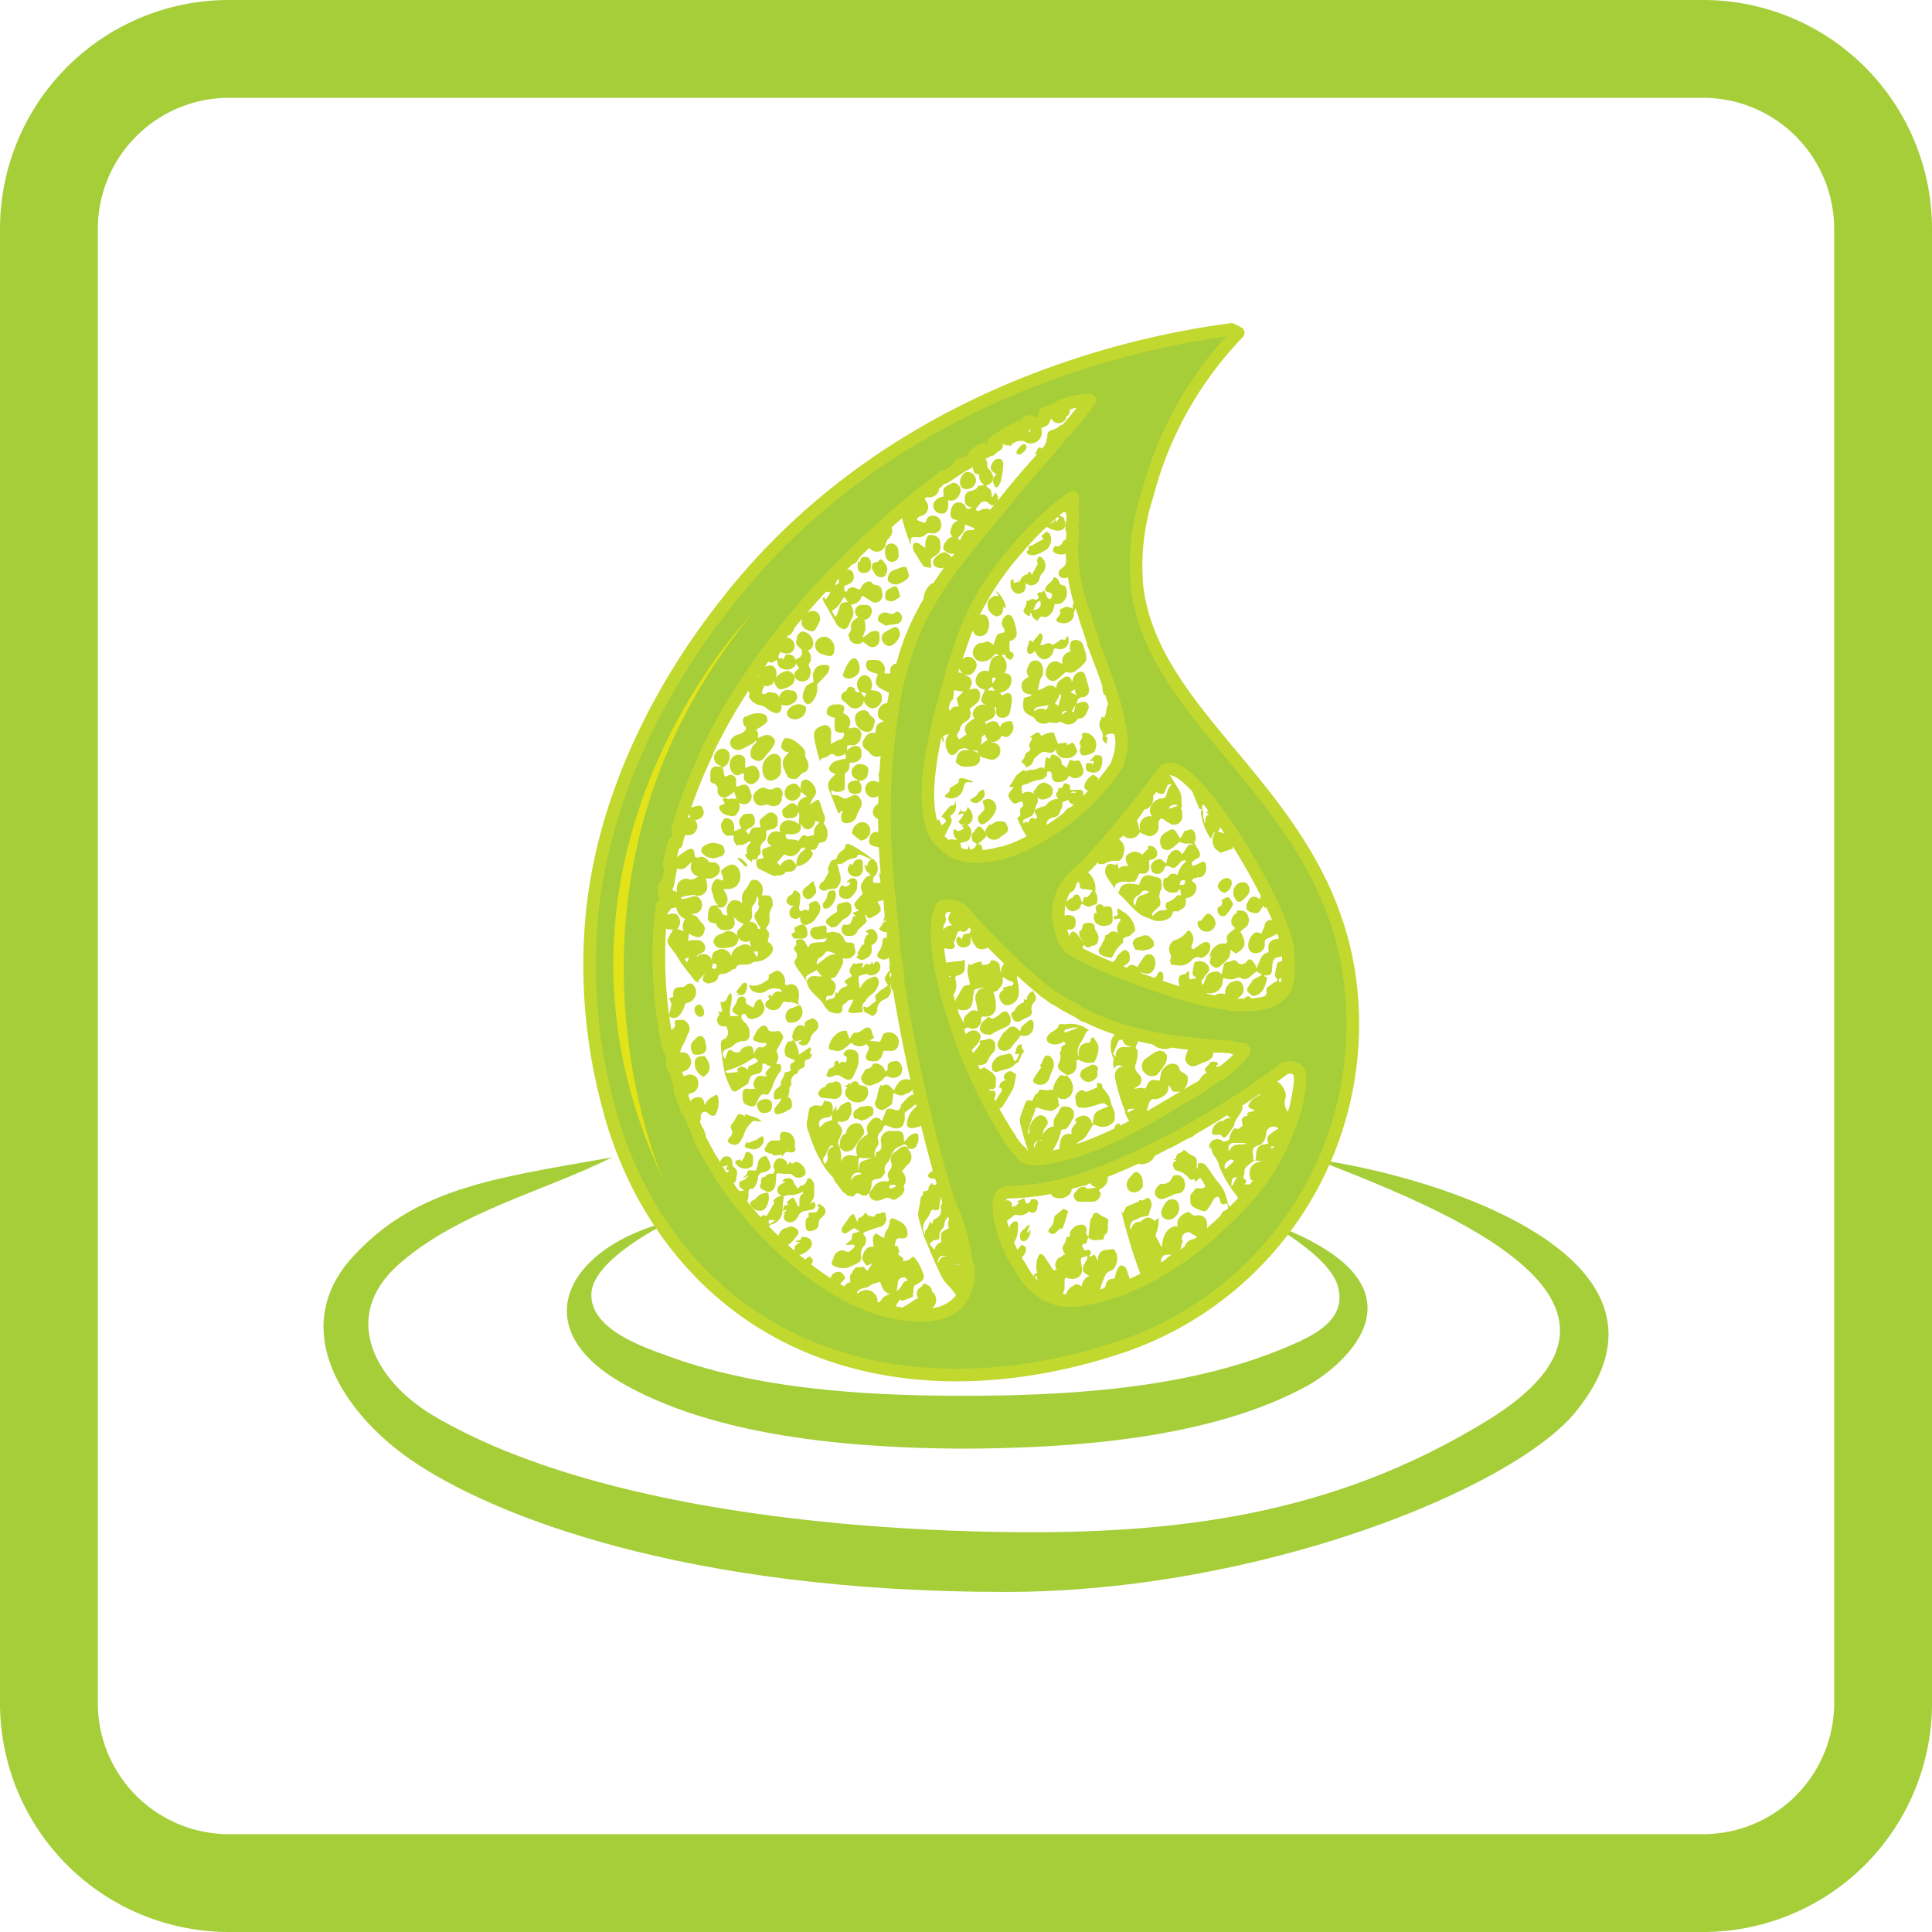 <svg xmlns="http://www.w3.org/2000/svg" viewBox="0 0 158 158"><defs><style>.cls-1,.cls-3{fill:#a5ce39;}.cls-2{fill:#c1d82f;}.cls-3{stroke:#c1d82f;stroke-linecap:round;stroke-linejoin:round;stroke-width:1.03px;}.cls-4{fill:#e2e419;}</style></defs><g id="_33._Хлорофил" data-name="33. Хлорофил"><path class="cls-1" d="M139.28,8A10.73,10.73,0,0,1,150,18.72V139.28A10.73,10.73,0,0,1,139.28,150H18.72A10.73,10.73,0,0,1,8,139.28V18.72A10.73,10.73,0,0,1,18.72,8H139.28m0-8H18.72A18.72,18.72,0,0,0,0,18.72V139.28A18.72,18.72,0,0,0,18.72,158H139.28A18.72,18.72,0,0,0,158,139.28V18.72A18.72,18.72,0,0,0,139.28,0Z"/><path class="cls-1" d="M50.06,94.65c-5.69,2.83-12.58,4.45-17.45,8.75S30.72,113,35.5,115.81c12.44,7.3,32.41,9.27,46.59,9.48s26.9-1.41,39.35-9c16.55-10-4.6-17.81-13.85-21.48,10.42,1.46,31.34,8.22,21.3,20.62-5.14,6.34-25.93,14.76-46.68,14.76-26.21,0-42-6.24-48.63-10.82-5.42-3.75-10.09-10.6-4.8-16.51C33.93,97.18,40.26,96.37,50.06,94.65Zm59.34,10.5c.85,2.89-2.2,4.18-4.31,5.07-7.53,3.17-16.68,3.85-24.75,3.92-8.27.07-17.69-.33-25.54-3.18-2.25-.82-6.52-2.23-6.44-5.14s6.47-5.95,6.47-5.95c-8.25,2-12,8.48-4.18,13.11,7.68,4.53,19,5.43,27.75,5.49,8.91,0,20.53-.74,28.53-5.15,2.88-1.59,11-8.26-3.32-13.38C103.61,99.94,108.66,102.62,109.4,105.15Z"/><path class="cls-2" d="M64.22,71.35c0-.08.25-.06.38-.06a.57.57,0,0,0,.5-.34s0,0,0,0v0s0-.06.06-.11a1.59,1.59,0,0,0,1.32-1c0-.09-.11-.23-.17-.33s.07,0,.11,0a.34.34,0,0,0,.25-.05l.08-.07a1.05,1.05,0,0,0,.16-.32.35.35,0,0,1,.17-.17l.06,0a.48.48,0,0,0,.18-.06l.11,0a.64.64,0,0,0,.2-.31,1.24,1.24,0,0,0-.28-1.19.75.75,0,0,0,0-.8c-.09-.31-.2-.61-.3-.92s-.19-.23-.35-.13a3.37,3.37,0,0,1-.48.29c.11-.19.19-.38.31-.55s.27-.37.18-.64c0,0,0,0,0,0a.65.65,0,0,0-.18-.38,1,1,0,0,0-.44-.4.39.39,0,0,0-.59.3c0,.19-.06.38-.08.56l.21.18h0l0,0,.36.31a.89.89,0,0,0-.78.81.46.46,0,0,0,0,.29c.22.25.15.55.13.84,0,.1,0,.21,0,.32a1.25,1.25,0,0,0-.87-.34.71.71,0,0,0-.65,1,.69.69,0,0,0-1,.37c-.17.37,0,.58.29.73a5.47,5.47,0,0,0-.64.23c-.19.09-.2.43,0,.74a2.09,2.09,0,0,1-.39.11c-.18,0-.23.12-.23.27a.55.55,0,0,0,.26.55l.76.37.13.06a2.26,2.26,0,0,0,.33.13C63.67,71.55,64,71.67,64.22,71.35Zm.27-3.14h0a.77.77,0,0,0,.4,0l.1,0a.75.75,0,0,0,.13-.06l.06,0a.91.91,0,0,0,.13-.08.52.52,0,0,0,.18-.45.25.25,0,0,0,0-.12,1.21,1.21,0,0,0-.05-.18.41.41,0,0,1,.1.13.74.74,0,0,0,.15.19l.05.06a.48.48,0,0,0,.37.12h0a.57.57,0,0,0,.28-.14l.12-.12,0,0a4.48,4.48,0,0,0,.2-.44l.32.17a.92.92,0,0,0-.45,1l-.39.09c-.08,0-.19.06-.24,0-.24-.18-.37,0-.5.15a1.68,1.68,0,0,0-.15.3v-.08a2.51,2.51,0,0,0-.6-.1c-.3,0-.4,0-.47-.4Zm-.71,2.07a.54.54,0,0,0,.09-.12l.26-.3a1.34,1.34,0,0,0,.34.14.71.71,0,0,0,.63-.14.91.91,0,0,0,.33-.37l0,0c.15-.21.26-.23.46-.08l-.26.2a1.28,1.28,0,0,0-.48,1.21,1.2,1.2,0,0,0-.16-.27c-.1-.1-.22-.24-.34-.26a.9.9,0,0,0-.85.52l-.25-.26Z"/><path class="cls-2" d="M67.61,58.33a.47.47,0,0,0,.23.23,2.72,2.72,0,0,0,.43.15,5.42,5.42,0,0,0,0,.9c0,.27.33.36.73.29a.45.45,0,0,1-.36.6,3.39,3.39,0,0,0-.68.35c0-.19,0-.42,0-.65a1.92,1.92,0,0,0,0-.48.5.5,0,0,0-.71-.37c-.6.21-.77.47-.64,1.13a17.49,17.49,0,0,0,.46,1.83c0-.21.08-.28.27-.32a1.24,1.24,0,0,0,.49-.24c.14-.1.25-.16.42,0s.6.13.88-.14l.05.44a3.93,3.93,0,0,0-.9.21,1,1,0,0,0-.47.53c-.07.24.18.37.38.45a.9.9,0,0,0,.16.05,4.22,4.22,0,0,0-.54.58.75.75,0,0,0-.06.55c.25.72.54,1.42.82,2.13,0,0,0,0,0,0l.32-.28,0,0a.9.9,0,0,1,0,.16.85.85,0,0,0,0,.8.15.15,0,0,0,.06,0l.08.07h.06a.82.82,0,0,0,.31,0h0a.77.77,0,0,0,.64-.53l.06-.16a1.11,1.11,0,0,1,.22-.4h0s0,0,0-.06a.75.75,0,0,0,.07-.78s-.06-.06-.08-.09,0,0,0-.05l0,0a.53.53,0,0,0-.46-.21,3,3,0,0,0-.58.27.41.41,0,0,1-.26,0,1.92,1.92,0,0,1-.35-.18.81.81,0,0,0-.25-.08c-.28,0-.36,0-.41-.17v0a1.43,1.43,0,0,1,0-.26h0a.88.88,0,0,0,.91.07.28.28,0,0,0,.18-.19v-.06h0c0-.1,0-.2,0-.31l0-.67a.31.31,0,0,1,0-.19h0l0,0a.69.69,0,0,0,.38-.68s0-.11,0-.19l.11,0c.48,0,.76-.2.86-.5l0-.07h0a.85.85,0,0,0,0-.35l0-.11s0,0,0-.06a.22.22,0,0,0-.09-.08s0-.1-.1-.13c-.28-.17-.66-.05-1,.32l.06-.45.35,0a.69.69,0,0,0,.73-.61.59.59,0,0,0-.66-.83l-.33.06q.4-.89-.42-1.23a1.09,1.09,0,0,1,0-.14c.17-.35,0-.6-.36-.59l-.36,0A.64.64,0,0,0,67.61,58.33Z"/><path class="cls-2" d="M89,58a.45.45,0,0,0-.16-.56.82.82,0,0,0-.51,0,1.17,1.17,0,0,0-.3.14c0-.07.05-.13.07-.2a.39.39,0,0,1,.38-.35c.53-.06.69-.43.51-1-.06-.2-.12-.42-.18-.63s-.11-.41-.34-.47a.7.7,0,0,0-.62.35c-.07.15-.12.31-.18.48a1.38,1.38,0,0,1-.06-.16.38.38,0,0,0-.54-.23c-.31.21-.69.37-.68.92-.39-.39-.73-.22-1.08,0a1,1,0,0,1-.48.13c.21-.35.11-.79.4-1.11a1.18,1.18,0,0,0-.11-1.09.58.58,0,0,0-1,.21c-.21.47-.2.48,0,.93-.34.17-.63.4-.57.84s.36.58.78.58l0,.12a2.26,2.26,0,0,1-.37.11.25.25,0,0,0-.26.27c-.08.81,0,1,.75,1.34a.46.46,0,0,1,.18.16.84.84,0,0,0,1.09.32.65.65,0,0,1,.31,0,1.12,1.12,0,0,0,.48,0,.33.33,0,0,1,.39,0,.84.84,0,0,0,1.24-.34C88.68,58.81,88.81,58.44,89,58Zm-3.44.06a.85.85,0,0,0-1,.13c0-.13.1-.31.2-.33.33-.09.67-.13,1-.19Zm1-.33-.29-.2a3.69,3.69,0,0,0,.27-.43c.07-.13.07-.34.26-.28C86.72,57.13,86.64,57.42,86.56,57.72Zm.27.73c0-.27.14-.34.44-.32Zm1.07-2.09c0,.18.09.32.13.49l-.49-.27Zm-.08,1.89-.17-.09.32-.54Z"/><path class="cls-2" d="M67.78,48.68a3.75,3.75,0,0,1-.27.36l-.11-.21s-.09,0-.09.05a.53.53,0,0,0,0,.22l1.11,1.95a.54.54,0,0,0,.15.18c.47.37.68.28.9-.23.08-.19.17-.36.26-.54a1.08,1.08,0,0,0-.07-.86.7.7,0,0,0-.1-.16.94.94,0,0,0,.93-.74c.26.15.51.3.76.47a.55.55,0,0,0,.66,0,.61.61,0,0,0,.25-.62c-.08-.58-.14-.64-.68-.74-.07,0-.13-.12-.24-.23-.42-.11-.7.19-.9.62-.16,0-.31-.08-.46-.14a.45.45,0,0,0-.58.23,1.85,1.85,0,0,1-.14.14.72.72,0,0,1-.11-.19,1.82,1.82,0,0,1,0-.32,4.89,4.89,0,0,0,.46-.2.63.63,0,0,0,.31-.67c-.06-.38-.31-.55-.66-.42s-.45.2-.67.31c.05.25.1.5.13.72l-.55.38h0C68,48.24,67.89,48.46,67.78,48.68Zm.72.93c.2-.24.36-.52.56-.81l.27.45-.18,0c-.34,0-.44.15-.52.49a4.22,4.22,0,0,1-.26.67h-.1c-.08-.15-.17-.31-.24-.46A2.4,2.4,0,0,0,68.5,49.61Z"/><path class="cls-2" d="M62.18,69.82c.08-.09,0-.3,0-.45A.67.67,0,0,1,62.3,69a.47.47,0,0,1,.1-.11,1.41,1.41,0,0,0,.17-.18.56.56,0,0,0,.1-.33,1.22,1.22,0,0,0,0-.27v-.06a.14.14,0,0,0,0-.07.13.13,0,0,0,0-.06l.24-.06a1.41,1.41,0,0,0,.38-.1h0a.91.91,0,0,0,.19-.13.58.58,0,0,0,.11-.15l0,0,0-.07a.74.74,0,0,0,0-.14.71.71,0,0,0,0-.2.41.41,0,0,0,0-.11.06.06,0,0,0,0,0,.71.71,0,0,0-.06-.22.81.81,0,0,0-.2-.21l0,0h0a.49.49,0,0,0-.56,0l-.48.38a.45.45,0,0,0-.13.52c.08.22,0,.24-.19.23-.44,0-.47,0-.66.44-.05.13-.12.16-.2,0a1.14,1.14,0,0,1-.11-.19c.09-.06.16-.12.25-.17a.86.86,0,0,0,.38-.26l0,0a.35.35,0,0,0,.1-.19h0l0-.14s0-.08,0-.12a.16.16,0,0,0,0-.07s0,0,0,0a1.27,1.27,0,0,0-.06-.18l-.07-.09s0-.09-.09-.12a1.16,1.16,0,0,0-.76.08c-.37.41-.39.56-.12,1.08l-.59.25c0-.11,0-.2,0-.3a0,0,0,0,1,0,0c0-.51-.27-.8-.8-.76l-.27.45,0,.08a1,1,0,0,0,.43.88l0,0h0a.33.33,0,0,0,.24,0H60a.88.88,0,0,1,0,.16.55.55,0,0,0,0,.17s0,0,0,0a.84.84,0,0,0,.34.54l0-.12s0,0,.07,0a.55.55,0,0,0,.36,0L60.9,69l.1,0,.1-.1s.07,0,.1-.07.1,0,.16,0,0,.11,0,.13a.71.71,0,0,0-.24.87l-.17,0c0,.36.31.49.56.67v-.21a.57.57,0,0,0,.26,0l.11,0A.6.6,0,0,0,62,70a.28.28,0,0,0,.1-.09A.58.58,0,0,0,62.18,69.82Z"/><path class="cls-2" d="M60,61.23a.76.76,0,0,0,.54.09,8.88,8.88,0,0,0,1.06-.55,1.9,1.9,0,0,0,.21-.19l.07.05c-.05.07-.09.17-.16.21a1,1,0,0,0-.33.91c0,.25.22.36.42.43a.48.48,0,0,0,.58-.09c.14-.14.25-.31.38-.46s.16-.16.22-.25a2.91,2.91,0,0,0,.39-.68c.08-.3-.43-.68-.75-.59s-.44.17-.67.25A1,1,0,0,0,62,60a1.2,1.2,0,0,0-.16-.32c.22-.14.46-.28.68-.45s.25-.22.24-.33,0-.38-.25-.48a1.66,1.66,0,0,0-1.26.07c-.06,0-.12.07-.19.09a.31.31,0,0,0-.3.28c0,.21,0,.4.14.52s.17.26,0,.38a1,1,0,0,1-.45.29,1,1,0,0,0-.68.45A.56.56,0,0,0,60,61.23Z"/><path class="cls-2" d="M59.12,62.77a1,1,0,0,0,.52-1.18.66.66,0,0,0-.41-.36.72.72,0,0,0-.72.36.66.66,0,0,0,.33,1l.28.13h0Z"/><path class="cls-2" d="M58.31,64.05a.51.51,0,0,1,.37.59.54.54,0,0,0,.87.47c.18-.11.34-.24.5-.36a3.37,3.37,0,0,0,.1.34c0,.1.09.19.11.25a1.63,1.63,0,0,0-.59,0c-.19.09-.43-.25-.58.08l.07.09.12.17c-.06,0-.12.13-.19.14-.23,0-.34.19-.23.39a1,1,0,0,0,.4.39,2.23,2.23,0,0,0,.63.15c.25,0,.36-.15.46-.34a.76.76,0,0,0,.07-.78,1.18,1.18,0,0,0,.37.14.68.68,0,0,0,.39-.09.66.66,0,0,0,.23-.82c-.2-.74-.41-.84-1.1-.53l-.11,0c0-.16,0-.31,0-.45a.45.45,0,0,0-.65-.46c-.3.14-.29.14-.34-.19a4.75,4.75,0,0,0-.14-.54c-.1,0-.2,0-.3,0-.43-.1-.72.17-.68.63,0,.17,0,.34,0,.51A.23.23,0,0,0,58.31,64.05Z"/><path class="cls-2" d="M86.89,54.31a3,3,0,0,0-.4-.2.69.69,0,0,0-.8.37c-.25.47-.23.75,0,1a.53.53,0,0,0,.69.14,7.09,7.09,0,0,0,.66-.57s.13-.12.17-.11c.41.19.72,0,1-.27a2.81,2.81,0,0,0,.61-.63c.07-.1,0-.31,0-.46s-.15-.5-.21-.75a.65.65,0,0,0-1-.38,1,1,0,0,0-.05.83A.81.81,0,0,0,86.89,54.31Z"/><path class="cls-2" d="M69.39,57.7a.72.72,0,0,0,1.24-.34l0-.06a1.77,1.77,0,0,0,.3.45.76.76,0,0,0,.49.18.85.85,0,0,0,.71-.8c0-.64-.47-.64-.93-.69a.89.89,0,0,0,0-.88.52.52,0,0,0-.83-.21.86.86,0,0,0-.09,1.18l.05.09c-.21,0-.37,0-.44-.29,0-.07-.18-.14-.28-.15s-.28,0-.33.18a.36.36,0,0,1-.19.21.44.44,0,0,0-.08.79C69.17,57.46,69.28,57.59,69.39,57.7Zm1.46-1-.15.33-.32-.45Z"/><path class="cls-2" d="M64.28,61.49c.07,0,.17,0,.26,0a3.08,3.08,0,0,0-.44.56.75.75,0,0,0-.07.49c0,.22.15.42.21.63a.74.74,0,0,0,.14.23.41.41,0,0,0,0,.1s0,0,.07.06h0a.57.57,0,0,0,.39.14h0c.06,0,.11,0,.16,0l.12,0a.84.84,0,0,0,.18-.15l0,0,.12-.14a.61.61,0,0,1,.19-.17l.15-.1a.1.1,0,0,0,0,0A.23.23,0,0,0,66,63a1.27,1.27,0,0,0,.07-.12.74.74,0,0,0,0-.53v0l0-.06c-.11-.23-.28-.42-.21-.73,0-.12-.13-.32-.24-.44a3.78,3.78,0,0,0-.7-.58,1.35,1.35,0,0,0-.67-.18c-.18,0-.44.63-.34.82A1.21,1.21,0,0,0,64.28,61.49Z"/><path class="cls-2" d="M81.79,59.46c-.11-.16-.17-.36-.3-.42a.67.67,0,0,0-.55,0,.72.72,0,0,0-.42,1c.08.18.18.36.23.48a4.23,4.23,0,0,0-.69.54.57.57,0,0,0,.33.9l.66.17a.71.71,0,0,0,.75-.66.62.62,0,0,0-.58-.73.32.32,0,0,1-.18-.06.8.8,0,0,0,.87-.53c.37.2.59.15.79-.18a.79.79,0,0,0,0-1C82.29,59,81.91,59.05,81.79,59.46Z"/><path class="cls-2" d="M70.59,52.48l.43.34a.58.58,0,0,0,.88-.3,2.16,2.16,0,0,0,0-.76c0-.21-.57-.23-.8,0l-.43.32-.14,0a2.65,2.65,0,0,0,.25-.67,2.63,2.63,0,0,0-.09-.7.73.73,0,0,0,.59-.61.48.48,0,0,0-.55-.62.43.43,0,0,1-.16,0,.54.54,0,0,0-.37,1,2,2,0,0,0-.42.28.69.69,0,0,0-.2.41.7.7,0,0,1-.22.72c.07.19.11.36.18.51A.73.73,0,0,0,70.59,52.48Z"/><path class="cls-2" d="M66.05,55.59a.91.91,0,0,0,.16-1,.31.31,0,0,1,0-.38.77.77,0,0,0-.16-1,.64.64,0,0,0,.44-.79,1,1,0,0,0-.68-.74c-.33-.14-.49.16-.66.39l.06,0a2.36,2.36,0,0,0-.11.44.49.49,0,0,0,.11.28c.1.13.25.21.33.34a.5.5,0,0,1-.3.71.27.27,0,0,0-.14.42,1.7,1.7,0,0,0,.15.22c.08.12.11.19-.06.3a.47.47,0,0,0,0,.81A.72.72,0,0,0,66.05,55.59Z"/><path class="cls-2" d="M56.92,81.28a.93.93,0,0,0-.33-.84.56.56,0,0,0-.54.18.34.34,0,0,1-.27.1c-.59,0-.79.16-.71.78l-.33.14c0,.13.11.25.15.38a.53.53,0,0,1,0,.25c-.06.28-.13.56-.2.83.57.39,1.06,0,1.37-1.06A.93.93,0,0,0,56.92,81.28Z"/><polygon class="cls-2" points="56.59 80.43 56.59 80.44 56.6 80.44 56.59 80.43"/><path class="cls-2" d="M75.46,46.23a.44.44,0,0,0,.2.13,4.2,4.2,0,0,0,.47.08,2,2,0,0,0,0-.49.31.31,0,0,1,.15-.36,3.19,3.19,0,0,0,.47-.35l.06-.05a1.59,1.59,0,0,0,0-1.13.94.94,0,0,0-.77-.31c-.19,0-.36.38-.37.73v.32l-.38-.25c-.06,0-.1-.1-.17-.12-.32-.13-.51,0-.46.4a.77.77,0,0,0,.06.23C75,45.46,75.2,45.85,75.46,46.23Z"/><path class="cls-2" d="M60.63,63.26s.13-.07.16,0,.09.13.07.18c-.11.33.12.48.31.62a.5.5,0,0,0,.63-.09.7.7,0,0,0,.31-.65.82.82,0,0,0-.43-.7c-.06,0-.16,0-.23,0l-.51.18c0-.17,0-.24,0-.31.05-.36,0-.59-.26-.71a.72.72,0,0,0-.8.17,1,1,0,0,0,.15,1.37A.45.45,0,0,0,60.63,63.26Z"/><path class="cls-2" d="M64.06,65A.64.64,0,0,0,64,65c0-.07,0-.14,0-.21a.45.45,0,0,0-.06-.14h0a.41.41,0,0,0-.59-.19.69.69,0,0,1-.73,0c-.3-.17-.82.16-1,.56a.85.85,0,0,0,.33.82l.06,0h0a.49.49,0,0,0,.44,0l.12,0a.38.38,0,0,1,.34,0,.86.86,0,0,0,.33.1h0a.61.61,0,0,0,.28-.07l0,0,.08,0a1.07,1.07,0,0,0,.33-.44l0,0a.63.63,0,0,0,0-.24s0,0,0-.06a.43.43,0,0,1,0,0Z"/><path class="cls-2" d="M65.77,57.36a.36.36,0,0,0,.59.11,1.76,1.76,0,0,0,.46-1.5,12.9,12.9,0,0,0,.89-.95,1,1,0,0,0,.12-.51s-.09-.1-.14-.11c-.63-.11-1.13.1-1.21.83a1.66,1.66,0,0,0,.07.51c-.25.16-.56.24-.65.43C65.73,56.53,65.5,56.93,65.77,57.36Z"/><path class="cls-2" d="M77.51,40.91a.78.78,0,0,0,.8-.21,1.29,1.29,0,0,0,.24-.5.56.56,0,0,0-.28-.6.36.36,0,0,0-.54,0l-.07,0c-.56.33-.56.33-.47,1-.54.07-.93.45-.86.83a.68.68,0,0,0,.76.57C77.45,42,77.64,41.48,77.51,40.91Z"/><path class="cls-2" d="M62.48,63.46a.56.56,0,0,0,.74.34.83.83,0,0,0,.65-.66,1.61,1.61,0,0,0,0-.22h0c0-.23,0-.46,0-.68a.56.56,0,0,0-.82-.53A1.31,1.31,0,0,0,62.48,63.46Z"/><path class="cls-2" d="M71.19,58.51a.58.58,0,0,1-.11-.15.49.49,0,0,0-.53-.27.68.68,0,0,0-.61.48,1.1,1.1,0,0,0,.93,1.29c.32,0,.47-.12.58-.47C71.61,58.86,71.61,58.86,71.19,58.51Z"/><path class="cls-2" d="M66.69,52.57a.75.75,0,0,0,.32.83,3.85,3.85,0,0,0,.77.25c.27.05.44-.14.46-.49a1,1,0,0,0-.69-1.08A.8.8,0,0,0,66.69,52.57Z"/><path class="cls-2" d="M81.44,48.31l.24.5c-.31-.21-.5,0-.7.14a.47.47,0,0,0-.18.25,1,1,0,0,0,.68,1.21A.53.53,0,0,0,82,50a3.32,3.32,0,0,0,.06-.41l.13.17C82.42,49.63,81.89,48.61,81.44,48.31Z"/><path class="cls-2" d="M66,51.51c.45.21.62.15.82-.27l.24-.48a.93.93,0,0,0,0-.14.59.59,0,0,0-.8-.62,1,1,0,0,0-.68.66A.68.68,0,0,0,66,51.51Z"/><path class="cls-2" d="M80,50.38a1.07,1.07,0,0,0-.47.84c0,.33.06.62.36.76a.7.7,0,0,0,.77-.18,1.34,1.34,0,0,0,.13-1.26A.51.51,0,0,0,80,50.38Z"/><path class="cls-2" d="M72.6,47.37c0,.25.33.43.74.43l.19-.06A2.69,2.69,0,0,0,74,47.5c.14-.11.34-.27.33-.4a2.07,2.07,0,0,0-.24-.74s-.18,0-.26,0c-.29.09-.58.21-.87.32A.85.85,0,0,0,72.6,47.37Z"/><path class="cls-2" d="M58.72,69a1.28,1.28,0,0,0-1.23.25.37.37,0,0,0,0,.58,1.18,1.18,0,0,0,.9.36,5.06,5.06,0,0,0,.51-.14.45.45,0,0,0,.34-.58C59.17,69.16,59.05,69.07,58.72,69Z"/><path class="cls-2" d="M64.34,54.87a1.37,1.37,0,0,0-1,.78.3.3,0,0,0,0,.11c0,.27.32.66.55.61a2.12,2.12,0,0,0,.81-.32.65.65,0,0,0,.09-1A.56.56,0,0,0,64.34,54.87Z"/><path class="cls-2" d="M72.52,51.21l0-.09c.3,0,.6-.06.9-.11a.52.52,0,0,0-.07-1h-.07c-.23.34-.51.16-.78.09a.59.59,0,0,0-.71.52.22.22,0,0,0,.07.19C72.1,51,72.31,51.08,72.52,51.21Z"/><path class="cls-2" d="M71.14,67.73s0,0,0-.06a.94.94,0,0,0-.09-.12s0,0,0-.06a.74.74,0,0,0-.62-.25.94.94,0,0,0-.74.83.22.22,0,0,0,.08.18,7,7,0,0,0,.6.48c.07.06.51-.13.56-.22s.12-.16.17-.24l.07-.14,0-.09,0-.07a.7.7,0,0,0,0-.14A.34.34,0,0,0,71.14,67.73Z"/><path class="cls-2" d="M70.76,64.56a.69.69,0,0,0,.57.66l.07,0h.07a.64.64,0,0,0,.34-.12l0,0a1,1,0,0,0,.23-.26s0,0,0,0h0a.74.74,0,0,0,.1-.35v0a.71.71,0,0,0-.12-.39s0,0,0,0a.48.48,0,0,0-.25-.14h0a.66.66,0,0,0-1,.68Z"/><path class="cls-2" d="M69.46,55.5a1.11,1.11,0,0,0,.79-.52,1,1,0,0,0,0-.67c-.15-.55-.44-.64-.8-.2a3.54,3.54,0,0,0-.49,1C68.86,55.31,69.09,55.49,69.46,55.5Z"/><path class="cls-2" d="M73.05,51.33c-.22.11-.43.22-.65.35a.57.57,0,0,0-.25.72c.19.38.52.54.82.36a1.4,1.4,0,0,0,.63-.82c0-.17,0-.3-.09-.42A.31.31,0,0,0,73.05,51.33Z"/><path class="cls-2" d="M81.49,38.81c-.38.26-.33.57-.15.91.08.14.16.21.27.06a1.33,1.33,0,0,0,.25-.45c.08-.37.13-.75.18-1.13s-.06-.68-.35-.68-.48.17-.61.51a.44.44,0,0,0,.19.6Z"/><path class="cls-2" d="M69.66,63a.6.6,0,0,0,.33.7l.27.15h0l.08,0h.11a.84.84,0,0,0,.2-.08h0a.82.82,0,0,0,.2-.17l.09-.12,0-.09a.71.71,0,0,0,.06-.26s0-.06,0-.09a.69.69,0,0,0,0-.24h0v0a.45.45,0,0,0-.25-.21.78.78,0,0,0-.5-.1A.7.7,0,0,0,69.66,63Z"/><path class="cls-2" d="M57.31,86.4a.44.44,0,0,0-.48.39,1.16,1.16,0,0,0,.33,1c.1.1.21.19.33.29.69-.36.72-1.08.09-1.75A1.28,1.28,0,0,1,57.31,86.4Z"/><path class="cls-2" d="M65.45,64.48h0Z"/><path class="cls-2" d="M57.68,85.25a.42.42,0,0,1,0-.1c-.13-.46-.44-.56-.76-.24s-.49.47-.4.89.22.49.57.46C57.69,86.22,57.89,85.89,57.68,85.25Z"/><path class="cls-2" d="M65,58.83a1,1,0,0,0,.77-.39.79.79,0,0,0,.14-.57c0-.11-.25-.22-.41-.26a1.06,1.06,0,0,0-1.13.59C64.28,58.49,64.55,58.82,65,58.83Z"/><path class="cls-2" d="M76.35,45.79a.42.42,0,0,0,.19.57.92.92,0,0,0,1.1-.2.52.52,0,0,0,.13-.66c-.1-.16-.33-.23-.51-.35A1.37,1.37,0,0,0,76.35,45.79Z"/><path class="cls-2" d="M79.06,40a.76.76,0,0,0,.76-.73.69.69,0,0,0-.72-.67c-.29,0-.6.45-.59.84S78.69,40,79.06,40Z"/><path class="cls-2" d="M73.2,45.88a.24.24,0,0,0,.11-.06c.26-.24.18-.56.15-.85a.58.58,0,0,0-.43-.5.5.5,0,0,0-.65.45c0,.1,0,.2,0,.22C72.37,45.79,72.75,46.1,73.2,45.88Z"/><path class="cls-2" d="M72.53,46.34a1.86,1.86,0,0,0-.3-.45c-.11-.14-.25-.23-.39,0a.16.16,0,0,1-.11.07c-.36.06-.38.08-.44.47a3.09,3.09,0,0,0,.31.57.6.6,0,0,0,.72.14A.8.8,0,0,0,72.53,46.34Z"/><path class="cls-2" d="M65.13,65.87s0,0,0,0a.08.08,0,0,0,0,0s0,0,0,0-.09-.13-.16-.15c-.36-.13-.58.19-.83.35s-.15.36-.13.54.06.12.12.17a.19.19,0,0,0,.18.12h0a.46.46,0,0,0,.25,0h.07a1,1,0,0,0,.17,0,.31.31,0,0,0,.16-.06h0a.47.47,0,0,0,.21-.16.44.44,0,0,0,.08-.15s0,0,0,0h0A.74.74,0,0,0,65.13,65.87Z"/><path class="cls-2" d="M69.32,64.21a.77.77,0,0,0,.1.43.12.12,0,0,0,0,.08s0,0,0,0,0,0,.07.06h0a.67.67,0,0,0,.79.06l.07,0a0,0,0,0,0,0,0,.63.63,0,0,0,.09-.53.51.51,0,0,0-.06-.2.57.57,0,0,0-.08-.13s0,0,0-.07h0l-.06-.09a2.27,2.27,0,0,0-.59.07C69.54,63.93,69.34,64.08,69.32,64.21Z"/><path class="cls-2" d="M70.83,45.55c-.37,0-.46,0-.49.44l-.13-.12a1.11,1.11,0,0,0,0,.8.58.58,0,0,0,.67.15c.27-.1.36-.26.36-.61S71.12,45.58,70.83,45.55Z"/><path class="cls-2" d="M72.9,48.06c-.2.12-.43.16-.49.47-.09.47,0,.65.63.64.12-.07.34-.2.56-.35,0,0,0-.08,0-.12a4,4,0,0,0-.14-.46C73.36,47.92,73.19,47.87,72.9,48.06Z"/><path class="cls-2" d="M56.79,82.57c0,.27.26.59.46.59s.34-.11.33-.37-.17-.64-.42-.64A.43.43,0,0,0,56.79,82.57Z"/><path class="cls-2" d="M91.47,71.05c0-.1,0-.2-.08-.3a.25.25,0,0,0,0-.13s-.11,0-.11,0c0,.19-.13.09-.2.08-.23-.07-.46-.11-.6.15a.82.82,0,0,0,0,.8c.06.1.13.19.19.28s0,.09.07.13l.14.19a9.61,9.61,0,0,0,.66.88l0,0,.43.4c.09.1.16.2.25.29a10.47,10.47,0,0,0,1,.95,3.41,3.41,0,0,0,.78.34,1.55,1.55,0,0,0,1,.2,1.75,1.75,0,0,0,.67-.25c.13-.09.19-.32.3-.53h0l.11,0,.39,0a.44.44,0,0,1-.1-.06c.36-.12.54-.28.6-.57a.91.91,0,0,0,0-.29s0-.08,0-.14c.53-.1.78-.33.86-.77a.51.51,0,0,0-.08-.43s0,0,0,0h0a1.76,1.76,0,0,0-.3-.23l.16-.21c.12,0,.25-.06.37-.09h0a.47.47,0,0,0,.51-.23h0a.75.75,0,0,0,.15-.38.81.81,0,0,0,0-.22h0s0-.07,0-.11c-.06-.37-.19-.41-.56-.2a3.8,3.8,0,0,1-.54.22.22.22,0,0,1-.08-.16.37.37,0,0,1,0-.09.31.31,0,0,1,.09-.12,1.44,1.44,0,0,1,.32-.23.34.34,0,0,0,.22-.51s0,0,0,0h0a.73.73,0,0,0-.18-.35c-.06-.1-.1-.2-.16-.3s-.11-.18,0-.3a.59.59,0,0,0,0-.43v0c0-.22-.14-.43-.25-.48s-.26,0-.39.06a2,2,0,0,0-.23.06l0-.06a2.81,2.81,0,0,1-.17.35,2.53,2.53,0,0,1-.13.22l-.1.08a2.75,2.75,0,0,0-.3-.52s0,0,0,0a.54.54,0,0,0-.24-.21c-.06,0-.14,0-.18,0-.33.2-.73.33-.87.77a1,1,0,0,0,.23.85c.06,0,.12,0,.18.06a.44.44,0,0,0,.15,0,.69.69,0,0,0,.4-.14c.18-.13.33-.29.51-.43s.16-.09.2-.06a1.28,1.28,0,0,0,.31.11h0l.21,0h.29a.28.28,0,0,1,.21.09l-.16,0c-.07,0-.16,0-.2,0l-.54.78,0,0c-.16-.25-.32-.35-.5-.35h0a.62.62,0,0,0-.41.2.54.54,0,0,0-.09.12.41.41,0,0,1-.14.15l-.18.65s0,0-.08-.08L95,70.3v0a.46.46,0,0,0-.38,0,.72.72,0,0,0-.5.55.85.85,0,0,0,.06.31.3.3,0,0,0,.13.2.53.53,0,0,0,.51.08h0a.69.69,0,0,0,.37-.33l.06-.14h0c0-.07.08-.12.13-.14h0a.21.21,0,0,1,.18,0c.4.21.5.2.76-.08l.09-.09c.07-.07.13-.15.19-.22s0,0,.06,0a.26.26,0,0,1,.27-.07.24.24,0,0,1,.1.05,3,3,0,0,0-.46.49,3.65,3.65,0,0,0-.28.64c-.41-.17-.55-.13-.81.19,0,0,0,.06,0,.06-.35-.1-.34.24-.35.39a1.09,1.09,0,0,0,0,.24h0a1.28,1.28,0,0,0,.11.27.24.24,0,0,0,.06.09h0l.12.07A.7.7,0,0,0,96,73h.07a.33.33,0,0,0,.31-.19l.14-.11.06.52-.3,0a1.73,1.73,0,0,1-.84.57c-.07,0-.1.23-.11.35s.07.16.12.27a2.5,2.5,0,0,0-.69.09,2.37,2.37,0,0,0-.5.42.26.26,0,0,1,0-.27,2.65,2.65,0,0,1,.29-.29c.4-.33.41-.38.26-1,0-.1,0-.22.06-.32a.64.64,0,0,1,0-.07s0,0,0-.06a.89.89,0,0,0,.11-.7c0-.38-.12-.43-.54-.5a3.1,3.1,0,0,0-.47-.14c-.46,0-.62.2-.82.8-1.1-.24-1.54-.06-1.65.63a1.42,1.42,0,0,1-.29-.31.35.35,0,0,1,0-.3c.07-.18.51-.3.69-.29h.24a.71.71,0,0,0,.46,0l.13,0c.14,0,.27-.28.33-.45s.12-.23.29-.21h.27a.42.42,0,0,0,.18-.07h0a.52.52,0,0,0,.18-.36.93.93,0,0,0,0-.33v-.32a2.2,2.2,0,0,0,.37-.12h0l0,0a.46.46,0,0,0,.29-.52.65.65,0,0,0-.58-.55c-.2,0-.21.1-.15.22l-.5.51-.27-.19a.14.14,0,0,0-.1,0,.71.71,0,0,0-.18-.08,1.39,1.39,0,0,0-.69.29c-.19.14-.12.59.14.94h0A.83.83,0,0,0,91.47,71.05Zm5,1.31a.85.85,0,0,1,.1-.32.37.37,0,0,1,.14-.06h.19C96.94,72.32,96.83,72.42,96.5,72.36Zm-3.62,1c.15-.12.37-.18.47-.34.21-.33.44-.15.68-.09a1.62,1.62,0,0,1-.58.27c-.33.07-.45.29-.51.61a1.27,1.27,0,0,1-.11.27C92.64,73.79,92.66,73.57,92.88,73.39Z"/><path class="cls-2" d="M60.26,89.21l.4-.26.54-.34c0-.1.07-.25.12-.41a.46.46,0,0,1,.38-.32c.63-.15.62-.18.66-.89l.3,0,0,.08.39.14a3.82,3.82,0,0,0-.31.35c-.09.12-.27.24,0,.45-.34.07-.65-.19-.9.15a.64.64,0,0,0-.07.88,4.34,4.34,0,0,1-.63,0,.31.31,0,0,0-.39.27,1.58,1.58,0,0,0,.06.84c.07.17.37.26.59.32a.35.35,0,0,0,.46-.25,2.59,2.59,0,0,1,.14-.29c.22-.45.3-.49.79-.39a3,3,0,0,0,.4-.72,3.4,3.4,0,0,1,.61-1.18s.06-.08.06-.12a1,1,0,0,0,0-.43c0-.07-.23-.06-.4-.09,0,0,.06-.12.09-.18a.73.73,0,0,0,0-.73c-.09-.16,0-.29.09-.42A7.14,7.14,0,0,0,64,85c.12-.2,0-.37-.11-.52a.34.34,0,0,0-.41-.15,1.45,1.45,0,0,1-.51,0c-.06,0-.14-.1-.17-.17a.35.35,0,0,0-.62-.15c0,.06-.15.08-.19.15-.15.24-.29.5-.42.76,0,0,.06.17.12.19a3.65,3.65,0,0,0,.56.18c.11,0,.23,0,.34,0s.06.12.09.19c-.15,0-.19.23-.4.17s-.41,0-.64.56a.54.54,0,0,1,0-.19c-.07-.48-.25-.57-.72-.39a.54.54,0,0,0-.37.32c-.06.16-.4.17-.64,0s-.34-.07-.44.17l-.18.49c-.29-.44-.22-.73.23-.86a1.24,1.24,0,0,0,.54-.34,1.21,1.21,0,0,1,.6-.26c.25,0,.53,0,.61-.36A1.19,1.19,0,0,0,61,83.7a2.64,2.64,0,0,1-.36-.39c0-.07,0-.25,0-.28s.26-.26.37,0c.2.4.51.33.82.23a1,1,0,0,0,.7-.78c0-.23-.18-.5-.29-.75,0,0-.15,0-.16,0s-.36.17-.36.43c0,.08-.1.17-.15.25L61,82.05a1.33,1.33,0,0,0,0-.21c0-.17-.08-.33-.31-.34s-.33.08-.4.31a2,2,0,0,1-.31.57.31.31,0,0,0,.09.48,2.36,2.36,0,0,1,.34.24h-.68c-.17-.64.27-1.25.05-1.9-.38.18-.26.84-.87.75.06.27.1.51.16.79l-.31,0,.08.27a.51.51,0,0,0-.09.72.46.46,0,0,0,.61.16c.23.47.26.66,0,1,0,0,0,0-.06.06-.43.09-.35.48-.33.75a15.41,15.41,0,0,0,.33,2.16,6.22,6.22,0,0,0,.56,1.3A.32.32,0,0,0,60.26,89.21Zm-.92-1.56s.08-.1.12-.11a6.3,6.3,0,0,0,1.94-.88c.32-.21.32-.21.6.12a2.15,2.15,0,0,1-.58.34c-.22.06-.28.16-.23.39-.34-.3-.55-.35-.77-.19s-.08.16-.12.24l.06.11-.9.08S59.38,87.69,59.34,87.65Z"/><path class="cls-2" d="M69.93,84.44c-.15,0-.42.38-.41.56,0-.06-.07-.12-.1-.19s0-.12-.06-.18-.1-.34-.15-.34a1.23,1.23,0,0,0-.6.13,1.73,1.73,0,0,0-.8,1.09c-.07.27,0,.34.26.37h.07c.67.25,1-.22,1.48-.61a.92.92,0,0,0,1.24.11,1.5,1.5,0,0,1,.19.25s0,.12,0,.17a3,3,0,0,0-.22.52.34.34,0,0,0,.35.45,1.59,1.59,0,0,0,.57,0,.84.84,0,0,0,.35-.37,2.7,2.7,0,0,0,.16-.46h.53a.6.6,0,0,0,.69-.55.76.76,0,0,0-.42-.88.79.79,0,0,0-.72,0c-.12,0-.2.29-.26.46s-.14.28-.36.21-.38,0-.6-.09l.36-.21a5.92,5.92,0,0,1-.21-.58c-.07-.28-.29-.34-.53-.21S70.25,84.51,69.93,84.44Z"/><path class="cls-2" d="M65.71,87.31c.07,0,.1-.22.1-.33s0-.3.24-.34.32-.25.36-.49l-.19.06c0-.21.23-.41,0-.56l-.9.61a1.57,1.57,0,0,0,0-.23,6.9,6.9,0,0,0-.29-.8.18.18,0,0,0-.32-.07s-.12,0-.22,0a1.07,1.07,0,0,0-.26,1.12c.08.2.43.26.66.39l.06-.07,0,.29c-.32,0-.41.28-.27.68l-.59.18.07.07c0,.11-.11.23-.15.34s-.18.33-.16.47-.11.25-.22.32a.73.73,0,0,0-.35.62c0,.37.06.4.39.31l.23-.06a1.54,1.54,0,0,1-.09.24c-.13.17-.28.34-.41.52s-.08.55.19.54a2,2,0,0,0,.65-.2s.09-.1.14-.11a.46.46,0,0,0,.38-.56c0-.27-.12-.49-.33-.53a1.35,1.35,0,0,0,.12-.5c0-.22,0-.4.2-.5a.71.71,0,0,1,.32-.89c.06,0,.15,0,.16-.08C65.27,87.49,65.49,87.41,65.71,87.31Z"/><polygon class="cls-2" points="65.44 82.16 65.44 82.16 65.44 82.16 65.44 82.16"/><path class="cls-2" d="M61.79,81.14a.9.9,0,0,0,.89-.12,1.28,1.28,0,0,1,1.17-.09s.08.13.1.22c-.39-.17-.66-.05-.83.37l-.11-.2-.24.21c.25.07.15.2,0,.3s-.25.33-.13.49a.88.88,0,0,0,.5.29.75.75,0,0,0,.78-.44c.11-.21.22-.36.46-.19,0,0,0,0,0,0,.35-.11.64.1,1,.17-.14-.14-.11-.28-.07-.48a1.28,1.28,0,0,0-.06-.8.59.59,0,0,0-.74-.35c-.32.08-.33.06-.3-.29a1,1,0,0,0-.43-.78c-.25-.15-.44,0-.64.12a1.43,1.43,0,0,1-.27.15l0,.35a4.74,4.74,0,0,1-.66.41,1.59,1.59,0,0,1-.53.13,2,2,0,0,1-.4-.06A.6.6,0,0,0,61.79,81.14Z"/><path class="cls-2" d="M87.52,60.81a2.51,2.51,0,0,1-.28.13v-.21l-.72.08c-.11-.28-.22-.56-.35-.92a1.83,1.83,0,0,0-1,.31c-.24-.37-.29-.38-.69-.1a2.91,2.91,0,0,1-.28.17l.23.1a4.92,4.92,0,0,0-.24.45.38.38,0,0,0,0,.28c.17.2,0,.31-.11.38a.46.46,0,0,0-.27.36.76.76,0,0,1-.15.28c-.11.12-.17.2,0,.31s.16.2.27.33c.24-.11.5-.21.58-.56a.53.53,0,0,1,.16-.23,2.44,2.44,0,0,1,.46-.4.58.58,0,0,1,.42-.07c.31.09.58.14.8-.24a.75.75,0,0,0,.8.74.9.9,0,0,0,.94-.52c0-.15-.1-.32-.17-.49S87.78,60.65,87.52,60.81Z"/><path class="cls-2" d="M85.54,48c-.05.1-.1.28-.05.33s.23.09.4.15.23.29,0,.51a.3.3,0,0,1-.3-.28,2.1,2.1,0,0,0-.22-.42c-.09.08-.14.14-.18.15-.4,0-.43.07-.23.42-.12.12-.2.31-.43.11-.06,0-.23.05-.35.09l0,.07-.25,0a.65.65,0,0,1,0,.24,1.18,1.18,0,0,1-.14.37c-.14.26-.13.32.19.56s.22-.08.31-.17l.06,0a.7.7,0,0,0,.5.62.33.33,0,0,0,.09-.11c.08-.18.17-.28.4-.19s.64-.17.79-.57a2.61,2.61,0,0,0,.12-.5,2.15,2.15,0,0,0,.44,0,1,1,0,0,0,.44-1.4c0-.05-.09-.11-.14-.11-.24,0-.34-.13-.41-.37a.48.48,0,0,0-.28-.28c-.16-.07-.15.13-.22.21a4.08,4.08,0,0,1-.36.36A.8.8,0,0,0,85.54,48Zm-1.07,1.9c.21-.25.19-.66.6-.77C85.2,49.58,85,49.87,84.47,49.87Z"/><path class="cls-2" d="M92.76,76.22a.32.32,0,0,0,.07-.27,2,2,0,0,0-1-1.4c-.1,0-.17-.15-.27-.21a.36.36,0,0,0-.18,0,1.15,1.15,0,0,0,0,.19c0,.1.09.24,0,.31s-.18.08-.32.12c0,.17.1.29.32.17.06,0,.15,0,.23,0s0,.15,0,.19a.91.91,0,0,0-.17,1c-.31-.21-.57-.21-.79.06a.34.34,0,0,1-.17.08l-.13.07c.1.31-.22.46-.24.72,0,0-.05.1-.09.14-.25.27-.23.57.09.74a2.55,2.55,0,0,0,.73.2c.05,0,.15-.1.2-.18a2.64,2.64,0,0,1,.74-1,.17.17,0,0,0,.07-.14c-.08-.29.12-.32.29-.41l.06,0a.7.7,0,0,0,.43-.31Z"/><path class="cls-2" d="M87.79,73.35l0,0-.07-.08Z"/><path class="cls-2" d="M72.6,87.05a2.45,2.45,0,0,0,0,.38.67.67,0,0,1-.11.18l-.09,0a.89.89,0,0,0-.67-.63c-.16,0-.32-.07-.42.18a.48.48,0,0,1-.36.25c-.25,0-.25.23-.35.36a.84.84,0,0,0-.18.41.69.69,0,0,0,.9.56,5.65,5.65,0,0,0,.57-.23,1.82,1.82,0,0,0,.42-.36.27.27,0,0,1,.4-.07.85.85,0,0,0,.66,0h0a.8.8,0,0,0,.27-.18l0,0s0,0,0,0a.79.79,0,0,0-.17-1.09A.85.85,0,0,0,72.6,87.05Z"/><path class="cls-2" d="M73.1,89.19c-.27-.31-.51-.71-1-.34v-.08a.58.58,0,0,0,0-.1.87.87,0,0,0-.16.2,2.58,2.58,0,0,0-.13.42,2.47,2.47,0,0,0-.06.29,1.2,1.2,0,0,1-.09.35.48.48,0,0,0,0,.6.58.58,0,0,0,.62.22,4.33,4.33,0,0,0,.61-.41c.06,0,.08-.15.09-.24s.06-.46.09-.72a.81.81,0,0,1,.18.08.64.64,0,0,0,.16.06.39.39,0,0,0,.15.06.69.69,0,0,0,.2,0h.07l.15-.07h0a1,1,0,0,1,.29-.12.59.59,0,0,0,.41-.67.56.56,0,0,0-.64-.46C73.62,88.33,73.45,88.46,73.1,89.19Z"/><path class="cls-2" d="M69.47,88.31c.11,0,.23-.15.3-.27a4.74,4.74,0,0,0,.24-.51,2.07,2.07,0,0,0,.16-1.36.51.51,0,0,0-.27-.27,1,1,0,0,0-.46-.07.45.45,0,0,0-.31.14c-.22.24-.19.34.11.45,0,.09,0,.18,0,.27s-.1.27-.23.17-.27,0-.39.15l-.09-.29-.3.13a.37.37,0,0,1-.28.5c-.32.1-.23.43-.4.6.07,0,.15.14.22.14a1.08,1.08,0,0,0,.43-.1c.3-.16.52,0,.76.15A.91.91,0,0,0,69.47,88.31Z"/><path class="cls-2" d="M84.09,83.51c-.25.24-.66.38-.66.86l-.2-.22,0-.05-.06,0A.41.41,0,0,0,83,84c-.35-.18-.55.13-.76.31a1.65,1.65,0,0,0-.44.57c-.11.22-.31.45-.18.74a.55.55,0,0,0,.18.24.68.68,0,0,0,.65,0l.12-.07,0,0a.34.34,0,0,0,.09-.08c.14-.18.27-.36.42-.53a1.63,1.63,0,0,0,.27-.33c.08-.15.14-.18.3-.14h.07a.54.54,0,0,0,.18,0,.76.76,0,0,0,.62-.83C84.59,83.46,84.33,83.29,84.09,83.51Z"/><path class="cls-2" d="M85.07,52.76c.27-.76.27-.76,0-1l-.68.81c0-.08,0-.16-.07-.18a.27.27,0,0,0-.16,0c0,.32-.27.6-.12,1,.19.16.4.09.59-.17l.12.2a.79.79,0,0,0,.67.51.92.92,0,0,0,.72-.64c0-.21.08-.32.34-.23a.73.73,0,0,0,.81-.28.71.71,0,0,0,0-.78c-.06.1-.1.19-.15.26s-.12.1-.14.08c-.22-.15-.34.06-.48.14a4.61,4.61,0,0,0-.43.29C85.71,52.35,85.41,52.83,85.07,52.76Z"/><path class="cls-2" d="M83.88,47.69a1.3,1.3,0,0,0,.33.17.71.71,0,0,0,.82-.62.81.81,0,0,1,.22-.37.86.86,0,0,0-.16-1.34s-.2,0-.2.07-.19.27,0,.46c0,0-.13.26-.2.4s-.13.22-.19.34-.07.15-.11.23l-.13-.25c-.17-.11-.21.34-.43.21a1.88,1.88,0,0,0-.3.28,1.84,1.84,0,0,0-.16.39l-.1-.31h0v.22l-.37.12,0-.32c-.27.07-.3.14-.24.55s.41.69.71.63S83.92,48.36,83.88,47.69Z"/><polygon class="cls-2" points="92.65 80.16 92.64 80.16 92.65 80.16 92.66 80.15 92.65 80.16"/><path class="cls-2" d="M60.92,92.55a2.33,2.33,0,0,1,.63-.84c.09-.09.33,0,.5,0l.24,0c-.41-.41-.93-.4-1.4-.63l.08.24a2.3,2.3,0,0,0-.34-.18c-.18-.06-.31,0-.4.2a4,4,0,0,1-.33.53.39.39,0,0,0-.09.47.49.49,0,0,1-.12.65c-.1.08-.2.32-.17.37a.86.86,0,0,0,.43.25.54.54,0,0,0,.59-.26A3.36,3.36,0,0,0,60.92,92.55Z"/><path class="cls-2" d="M80.77,84.61h.15l0,.06.49-.28c.14-.08.29-.14.43-.21a4,4,0,0,0,.74-.38s0,0,0-.07a.31.31,0,0,0,.06-.13.53.53,0,0,0,0-.28h0s0-.08,0-.12c-.24-.52-.42-.63-.8-.32a2.72,2.72,0,0,1-.38.29c-.11.07-.32.17-.37.12-.3-.27-.46.06-.62.18a.86.86,0,0,0-.32.53C80.09,84.35,80.34,84.57,80.77,84.61Z"/><path class="cls-2" d="M69.88,93.83c.23-.35.46-.7.71-1a.52.52,0,0,0,0-.56c-.08-.21-.2-.39-.44-.41a.89.89,0,0,0-.94.69c0,.06,0,.14-.07.16-.42.17-.42.56-.47.92,0,.07,0,.14,0,.21a2,2,0,0,0,.39.32A.81.81,0,0,0,69.88,93.83Z"/><path class="cls-2" d="M95.37,86.24c-.07-.18-.23-.28-.54-.32a1.9,1.9,0,0,0-.36.12c-.31.2-.6.41-.89.62a.84.84,0,0,0-.12.89,1,1,0,0,0,.16.19h0a.81.81,0,0,0,1,.16s.07-.08.1-.12a5.34,5.34,0,0,0,.41-.53l.08-.14a.87.87,0,0,0,.08-.1,1,1,0,0,0,.14-.58.47.47,0,0,0,0-.17Z"/><path class="cls-2" d="M81.38,85.52s0,0,0,0a.73.73,0,0,0,0-.27s-.06,0-.08-.07a0,0,0,0,0,0,0h0A.46.46,0,0,0,80.7,85a2.09,2.09,0,0,1-.36.08c-.12,0-.31,0-.19.24a.13.13,0,0,1,0,.07c-.15.2-.29.41-.46.6s-.35.55-.2.84.41.29.68.27.47-.09.58-.3c0,0,0,0,0,0l.1-.22a2,2,0,0,1,.4-.53A.68.68,0,0,0,81.38,85.52Z"/><path class="cls-2" d="M66.45,83.26c-.28.19-.79.15-.61.77a.46.46,0,0,0-.75,0,1.17,1.17,0,0,0-.29.72.34.34,0,0,0,.48.37l.25-.1,0,.08-.25.18c.38.39.82.25,1-.33a1,1,0,0,1,.35-.57C67.09,84.05,67,83.49,66.45,83.26Z"/><path class="cls-2" d="M83.29,86.85c.1-.17.16-.36.24-.53a.38.38,0,0,1,.08-.17c.18-.11.14-.22,0-.38a1,1,0,0,1-.06-.36c-.52,0-.38.47-.56.79l.36,0a3.61,3.61,0,0,1-.22.48c-.07.11-.18.11-.23,0s0-.17-.08-.26c-.12-.26-.24-.3-.5-.21a1.71,1.71,0,0,1-.45.09,1.14,1.14,0,0,0-.75.79,1.1,1.1,0,0,0,0,.16c0,.07,0,.14,0,.21h0s0,0,.05.06,0,0,0,.06l.09,0a.37.37,0,0,0,.12.07.35.35,0,0,0,.2,0c.29-.11.62-.17.92-.28h0a0,0,0,0,0,0,0,1.25,1.25,0,0,0,.5-.33C83.11,86.93,83.25,86.92,83.29,86.85Z"/><path class="cls-2" d="M89.27,77.35l.08,0a.46.46,0,0,0,.28-.12s.05,0,.07,0l0,0,0,0s0,0,0-.05a1,1,0,0,0,.14-.43v-.09a.65.65,0,0,0-.11-.33l0,0s0,0,0-.06a.82.82,0,0,1-.22-.5v0a.05.05,0,0,1,0,0s0,0,0-.08a.49.49,0,0,0-.19-.19,1.18,1.18,0,0,0-.56,0,.35.35,0,0,0-.23.23c-.05.16,0,.36-.24.4a.73.73,0,0,0,0,.39c.13.29.3.57.45.86l.23.12A.8.8,0,0,0,89.27,77.35Z"/><polygon class="cls-2" points="88.73 77.16 88.73 77.16 88.73 77.16 88.73 77.16 88.74 77.16 88.73 77.16"/><path class="cls-2" d="M86.76,87.91a2,2,0,0,0-.58.91c0,.05,0,.08-.05.13a1,1,0,0,0,.38.77.55.55,0,0,0,.45.16h0s.1,0,.16,0a1,1,0,0,0,.49-.39h0a.81.81,0,0,0,.13-.53.85.85,0,0,0,0-.23l-.06-.11a.64.64,0,0,1,0-.07.33.33,0,0,0-.06-.1,1.12,1.12,0,0,0-.1-.22.47.47,0,0,0-.13-.12l-.1-.14-.28,0Z"/><path class="cls-2" d="M83.15,83.55a.3.3,0,0,0,.11,0,.36.36,0,0,0,.2-.06h0a1.73,1.73,0,0,1,.3-.16l.22-.11c.3-.11.46-.27.38-.6a.75.75,0,0,1,.21-.66.49.49,0,0,0,.06-.63l-.14-.28a.77.77,0,0,0-.53.74l-.23-.09,0,.28a1.14,1.14,0,0,0-.72.59c0,.12-.26.18-.3.31s.07.46.27.62C83.09,83.55,83.12,83.54,83.15,83.55Z"/><path class="cls-2" d="M69.25,89.71a1.09,1.09,0,0,0,1.31.36.85.85,0,0,0,.34-1.14c-.05-.08-.2-.11-.31-.14s-.32,0-.41-.22-.43-.16-.54,0l-.1.15h0l0-.18-.46.32.24.07A.54.54,0,0,0,69.25,89.71Z"/><path class="cls-2" d="M84.56,88.54a.79.79,0,0,0,1.24-.32,6.19,6.19,0,0,1,.32-.81.92.92,0,0,0-.21-1,.43.43,0,0,0-.39-.07c-.11.06-.17.24-.24.37a1.19,1.19,0,0,1-.11.26c-.09.12-.17.22,0,.3-.24.34-.47.65-.67,1A.31.31,0,0,0,84.56,88.54Z"/><path class="cls-2" d="M90.52,75.71c.45-.14.51-.28.46-.77a1.52,1.52,0,0,1,0-.21c0-.6-.17-.7-.73-.56a.32.32,0,0,0-.44-.19c-.37.16-.11.47-.14.74l-.13-.09a.73.73,0,0,0,0,.72.24.24,0,0,0,.09.14.87.87,0,0,0,.3.17A1.07,1.07,0,0,0,90.52,75.71Z"/><path class="cls-2" d="M74.16,91.88a.36.36,0,0,0,.42.38h.07l.46-.1A1,1,0,0,0,75.72,91a1,1,0,0,0-.37-.44.58.58,0,0,0-.48,0A2,2,0,0,0,74.16,91.88Z"/><path class="cls-2" d="M70.84,78.37c.39-.18.52-.49.42-1.05.27-.16.54-.35.5-.72a.66.66,0,0,0-.5-.64,1.93,1.93,0,0,0-.34.11.6.6,0,0,0-.12.11.45.45,0,0,0,.13.11s.08,0,.12,0l0,.06-.26.22,0,0c0,.11-.08.22-.11.33a.33.33,0,0,0,0,.17,1.13,1.13,0,0,0,0,.18l-.16,0c-.12.2-.23.41-.35.62s.15.3-.16.36A.56.56,0,0,0,70.84,78.37Z"/><path class="cls-2" d="M67.51,89.8l.69.07a.58.58,0,0,0,.63-.49,1.8,1.8,0,0,0-.06-.65.4.4,0,0,0-.59-.24c-.05,0-.1.05-.14.05-.28,0-.47.1-.51.32-.14.06-.25.07-.3.12a1.07,1.07,0,0,0-.33.41c0,.08.1.27.2.33A.91.91,0,0,0,67.51,89.8Z"/><path class="cls-2" d="M84.49,45.41a2.56,2.56,0,0,0,1.16-.53,1.08,1.08,0,0,0,.21-1.21c-.19-.23-.3-.23-.51,0,0,.05-.11.07-.2.14l.21.31c-.08,0-.16,0-.22.07l-.5.27a1.56,1.56,0,0,1-.28.16c-.21,0-.35.11-.2.35l-.21.13c0,.07.06.19.13.22A1,1,0,0,0,84.49,45.41Z"/><path class="cls-2" d="M89.66,60.93a1,1,0,0,0-.92-1c-.16,0-.32,0-.24.3a.37.37,0,0,1-.08.25c-.11.15-.19.28-.07.46a.28.28,0,0,1,0,.22c-.11.24,0,.64.29.62a1.69,1.69,0,0,0,.8-.26C89.6,61.44,89.6,61.14,89.66,60.93Z"/><path class="cls-2" d="M70.15,91.48l0,0s0,0,0,.06l.09,0a.57.57,0,0,0,.25.1h0a.72.72,0,0,0,.24-.09s0,0,.07,0,.28-.19.41-.28l.07,0h0l0,0a.77.77,0,0,0,.14-.19s0,0,0,0a.21.21,0,0,1,0-.07,1.37,1.37,0,0,0,0-.23v0s0,0,0-.08a.39.39,0,0,0-.1-.14.48.48,0,0,0-.49-.1c-.2.05-.42,0-.6.14s-.39.24-.43.4a.71.71,0,0,0,.07.45A.3.3,0,0,0,70.15,91.48Z"/><path class="cls-2" d="M80.75,65.34a1,1,0,0,0-.29.12l-.1,0c0,.18.1.37.14.55a.3.3,0,0,1,0,.19,5.12,5.12,0,0,1-.44.49.41.41,0,0,0,0,.53.3.3,0,0,0,.49.11,2.21,2.21,0,0,0,.91-1.11A.71.71,0,0,0,80.75,65.34Z"/><path class="cls-2" d="M93.48,76.52c-.25.11-.53.1-.74.36a.39.39,0,0,0,0,.52c0,.09.08.18.13.29h.24l.39.06.24-.08h.09a.87.87,0,0,0,.33-.14l.06,0s0-.07.08-.11a.46.46,0,0,0,.07-.07s0,0,0-.06,0,0,0,0a.6.6,0,0,0-.23-.55A.56.56,0,0,0,93.48,76.52Z"/><path class="cls-2" d="M89.81,87.41a.44.44,0,0,0-.71-.24,1.11,1.11,0,0,1-.29.14.62.62,0,0,0-.18.13l-.08,0,0,0a.84.84,0,0,0-.23.49.76.76,0,0,0,.68.55.84.84,0,0,0,.74-.49l0,0s0,0,0-.05a.91.91,0,0,0,0-.33.31.31,0,0,0,0-.1A.77.77,0,0,0,89.81,87.41Z"/><path class="cls-2" d="M78,65.9c-.27-.11-.38.12-.52.27s-.31.38-.49.6l.26.2c.14.11.15.23,0,.34l-.15.11c-.21.15-.36.32-.23.59l-.34,0a.51.51,0,0,0,.73.34c.14-.28.28-.57.43-.85s.22-.45,0-.77a.92.92,0,0,0,.42-1.19Z"/><path class="cls-2" d="M88.31,63.53a.52.52,0,0,0,.27-.63,3.52,3.52,0,0,0-.19-.51.28.28,0,0,0-.36-.18.66.66,0,0,1-.28,0,2.75,2.75,0,0,1-.3-.08c0,.38-.33.6-.25,1a1.3,1.3,0,0,1,.15.18A.69.69,0,0,0,88.31,63.53Z"/><path class="cls-2" d="M85.76,64.15,85.47,64a.77.77,0,0,0-.74.5,0,0,0,0,1,0,0c-.13.11-.3.22-.14.42s.45.56.82.45.62-.19.68-.59A.56.56,0,0,0,85.76,64.15Z"/><path class="cls-2" d="M79.55,63.92a3.82,3.82,0,0,0-.74-.26c-.35-.07-.41,0-.41.34l-.65.41s-.09.09-.08.13c0,.27-.19.3-.31.44s-.09.07-.08.11,0,.09.09.11a1,1,0,0,0,1.39-.65c.13-.59.21-.65.75-.55Z"/><path class="cls-2" d="M64.24,83.07c0,.47.22.65.68.54a.86.86,0,0,0,.53-1.37.17.17,0,0,1,0-.07c-.24.09-.47.2-.72.27A.73.73,0,0,0,64.24,83.07Z"/><polygon class="cls-2" points="65.44 82.17 65.44 82.16 65.44 82.17 65.44 82.17"/><polygon class="cls-2" points="79.94 69.09 79.94 69.1 79.95 69.1 79.94 69.09"/><path class="cls-2" d="M89.58,61.73l-.46.5.33,0c0,.11-.06.21-.1.38l-.06-.2h-.43c-.11.34-.07.59.12.68.39.18.82.12,1-.18a1.63,1.63,0,0,0,.17-.68c0-.22,0-.5-.37-.46A.34.34,0,0,1,89.58,61.73Z"/><path class="cls-2" d="M79.53,67a1,1,0,0,0-.43-1c0,.33-.18.49-.51.32v-.16l0,0-.27.5.41-.15.08.08a2,2,0,0,1-.23.36c-.24.27-.24.3.07.51l.06,0h0A.66.66,0,0,0,79.53,67Z"/><path class="cls-2" d="M63.14,90.35c0-.29-.17-.46-.5-.47s-.73.19-.74.48.26.68.52.67C63,91,63.13,90.85,63.14,90.35Z"/><path class="cls-2" d="M80.65,68.3a.74.74,0,0,0,1.16.17c.12-.1.25-.19.38-.28a.43.43,0,0,0,.23-.5c-.07-.25-.15-.48-.44-.51a.92.92,0,0,0-.86.25s-.15,0-.23,0c-.12.26-.46.45-.24.83a2,2,0,0,0-.19-.36c-.11-.12-.24-.29-.37-.31s-.24.17-.35.28,0,.15-.08.17c-.27.14-.21.34-.17.59a.34.34,0,0,0,.24.29,1,1,0,0,1,.21.14c.22-.19.43-.37.64-.57C80.63,68.47,80.63,68.38,80.65,68.3Z"/><polygon class="cls-2" points="79.94 69.09 79.94 69.09 79.95 69.1 79.94 69.09"/><path class="cls-2" d="M88.68,64.24c0,.05,0,.1,0,.14.1.3.39.3.62.38s.28-.07.42-.12l0-.1-.32-.05c.48-.16.27-.61.43-.86l-.41-.28A1.4,1.4,0,0,0,88.68,64.24Z"/><path class="cls-2" d="M65,76.76h.32l.23,0a.42.42,0,0,0,.47-.54h0v0s0-.07,0-.1c-.11-.53-.38-.64-.83-.37l-.26.13c.15.32.1.41-.23.46.08.21.12.31.2.36v0Z"/><path class="cls-2" d="M80.41,64.56a.89.89,0,0,0-.46.37c-.11.21-.4.32-.62.49a.53.53,0,0,0,.7.19C80.53,65.26,80.66,64.92,80.41,64.56Z"/><path class="cls-2" d="M61,81.1a1.62,1.62,0,0,0,.11-.54c0-.06-.08-.17-.15-.19a.27.27,0,0,0-.23.08,5.58,5.58,0,0,0-.38.47c-.18.23-.17.27.12.36l-.35.08C60.43,81.33,60.81,81.51,61,81.1Z"/><path class="cls-2" d="M83.45,37.16a2,2,0,0,0,.42-.35,1.26,1.26,0,0,0,.09-.26c0-.07-.09-.21-.16-.23a.35.35,0,0,0-.26.09,2.6,2.6,0,0,0-.38.43c0,.06-.06.24,0,.26A.36.36,0,0,0,83.45,37.16Z"/><path class="cls-2" d="M85.32,37.17c-.07-.2.05-.49-.25-.56s-.2.36-.43.42l0,.08Z"/><path class="cls-2" d="M72.38,99.17a.52.52,0,0,0-.28,0s-.1.09-.15.09-.4-.07-.41.25a2.93,2.93,0,0,1-.53-.11c-.08,0-.13-.16-.21-.27a1.9,1.9,0,0,1-.26.33,1.8,1.8,0,0,1-.34.16l-.07.27h-.06c0-.13-.09-.27-.15-.4s-.11-.19-.16-.19-.16.08-.22.15c-.22.28-.42.58-.63.88a.35.35,0,0,0,0,.45c.13.16.28.07.4,0s.37-.24.54-.35l.44.26a1.63,1.63,0,0,1-.37.14c-.2,0-.26.15-.25.35a.3.3,0,0,1-.05.21c-.13.12-.27.22-.41.34l0,.09c.08,0,.19,0,.25,0s.36-.13.47.1a4.62,4.62,0,0,1-.45.43.29.29,0,0,1-.27,0,.7.7,0,0,0-1,.39,4.93,4.93,0,0,0-.19.54s0,.17.12.21a1.54,1.54,0,0,0,1.59,0,2.93,2.93,0,0,0,.4-.19.48.48,0,0,0,.29-.55,1,1,0,0,1,.27-.9.69.69,0,0,0-.12-.95c.06-.05.11-.13.17-.15.41-.15.81-.3,1.23-.42a.66.66,0,0,0,.45-.91C72.43,99.33,72.44,99.2,72.38,99.17Z"/><path class="cls-2" d="M66.33,98.94c.38-.07.47-.34.22-.69l-.24.19-.06,0a2,2,0,0,0,.2-.31.79.79,0,0,0,.13-.33c0-.22,0-.45,0-.66a.76.76,0,0,0-.36-.79c-.06,0-.19,0-.2.07-.07.29-.19.52-.52.55-.08,0-.14.13-.25.23a2.71,2.71,0,0,1-.37-.56.35.35,0,0,0-.38-.28c-.21,0-.42,0-.52.26l.23,0s0,.06-.06.07l-.18.11a.59.59,0,0,0-.39.65.44.44,0,0,0,.16.23,1.92,1.92,0,0,0,.26.17h0l.48-.12c.14,0,.29,0,.42,0a4.64,4.64,0,0,0,.53-.16,1.92,1.92,0,0,0,.25-.12l0,.06c0,.07-.09.18-.15.21s-.16.26-.16.42a3.17,3.17,0,0,1,0,.53l-.11,0-.24-.53c-.07-.17-.17-.25-.34-.12l-.33.28.09.26c-.34,0-.34,0-.41.48l.24-.11.05.06-.28.25.15,0c-.1.21-.15.41.05.59a.59.59,0,0,0,.75,0,.8.8,0,0,0,.28-.35.72.72,0,0,1,.6-.45Z"/><path class="cls-2" d="M98.91,78.37l.14-.25c0,.06,0,.08,0,.1a1.66,1.66,0,0,1-.06.21c-.1.34-.08.39.26.64a.42.42,0,0,0,.55-.07,7.33,7.33,0,0,0,.65-.6,1,1,0,0,0,.16-.4,2.5,2.5,0,0,0,0-.33l.48.32c.6-.42,1-.66.35-1.8a2.1,2.1,0,0,1,.27-.24.78.78,0,0,0,.37-1c-.16-.5-.52-.53-.92-.47l-.1,0,.15.1c-.68.45-.64,1.08-.17,1.31l-.38.31,0,0a1.62,1.62,0,0,0-.31.33,1.34,1.34,0,0,0,0,.41l.07,0-.18.25C99.58,77,98.89,77.71,98.91,78.37Z"/><path class="cls-2" d="M98.84,77.09a.57.57,0,0,0-.44,0c-.28.16-.54.37-.82.56-.19-.11-.16-.28-.08-.44a.91.91,0,0,0-.13-1c-.09-.13-.18-.18-.31,0a1.92,1.92,0,0,1-1,.68.77.77,0,0,0-.39,1c0,.16.18.28.07.5s0,.36.06.53a1.22,1.22,0,0,1,.34,0,1.31,1.31,0,0,0,1.23-.3c.22-.24.44-.45.8-.29.08,0,.21,0,.3-.08a1,1,0,0,0,.51-.88C99,77.34,98.92,77.13,98.84,77.09Z"/><path class="cls-2" d="M64.49,96a.5.5,0,0,1,.32.09.67.67,0,0,0,1,0,.41.41,0,0,0,.08-.13,1,1,0,0,0-.74-.94c-.05,0-.12,0-.14,0-.13.19-.27.16-.43,0l-.12.24s-.06-.05-.07-.08a.6.6,0,0,0-.87-.38.94.94,0,0,0-.26.62c0,.08.05.16.08.23s0,.32-.19.34a.64.64,0,0,0-.6.26s-.13,0-.26.08l-.08.38.06,0c-.2.35-.17.44.2.63.11.06.22.1.33.15h0a.63.63,0,0,0,.61-.56,4.51,4.51,0,0,0,.07-.73c0-.18,0-.26.24-.24A4.6,4.6,0,0,0,64.49,96Z"/><path class="cls-2" d="M95,96.81c-.21,0-.57.45-.56.73a.57.57,0,0,0,.69.51c.25-.08.5-.2.75-.3a1,1,0,0,1,.34-.13.68.68,0,0,0,.68-.54,1.08,1.08,0,0,0-.16-.75.66.66,0,0,0-.78-.17.32.32,0,0,0-.1.13A.77.77,0,0,1,95,96.81Z"/><polygon class="cls-2" points="89.03 101.21 89.03 101.21 89.03 101.2 89.03 101.21"/><path class="cls-2" d="M90.33,99.55a2.25,2.25,0,0,1-.49-.29c-.25-.15-.41-.08-.49.2a.41.41,0,0,1-.17.24L89,101.21c.28.29.63.2,1,.18.14,0,.3,0,.29-.27,0,0,0-.09.06-.12.38-.28.2-.73.29-1.1C90.66,99.76,90.53,99.6,90.33,99.55Z"/><path class="cls-2" d="M85.82,85.31A1.1,1.1,0,0,0,87,85.16l.15.2c-.09.13-.46.18-.34.47-.07.15-.15.23-.13.28a1.11,1.11,0,0,1-.11.89c-.13.25,0,.48.27.65l.44.29h0c.53-.14.72-.34.76-.78a.43.43,0,0,1,0,0V86.9c0-.23.07-.28.28-.17a1.31,1.31,0,0,0,.33.12l.14.05a1.75,1.75,0,0,0,.56,0c.1,0,.22-.15.26-.26a2.59,2.59,0,0,0,.23-1,1.22,1.22,0,0,0-.19-.46l0,0c-.08-.12-.16-.24-.23-.36-.07,0-.21.1-.21.14,0,.28-.13.31-.33.33-.46.06-.66.33-.68.87a.56.56,0,0,1,0,.25,1.24,1.24,0,0,1,.09-1c.22-.3.36-.64.55-1a.3.3,0,0,1,.24-.13s0,0,0,0a2.35,2.35,0,0,0-1.83-.53,2.17,2.17,0,0,1-.44,0c-.13,0-.25,0-.27.21a.41.41,0,0,1-.15.2c-.19.14-.41.25-.59.41S85.45,85.11,85.82,85.31Zm1.45-1.15c.16,0,.32-.1.48-.12a3.39,3.39,0,0,1,.45,0v0l-1.13.41C87,84.3,87.08,84.2,87.27,84.16Z"/><path class="cls-2" d="M63.22,94.49a4,4,0,0,0,.69-.06l.1.18a.85.85,0,0,1,.06-.19c.07-.08.14-.17.23-.19a.59.59,0,0,1,.31,0,.38.38,0,0,0,.45-.18,2,2,0,0,1-.06-.41.91.91,0,0,0,0-.32h0a.25.25,0,0,0-.06-.19.86.86,0,0,0-.35-.46,1.5,1.5,0,0,0-.55-.11c-.17,0-.24.18-.25.35s0,.24,0,.36a5.6,5.6,0,0,0-.58,0c-.37,0-.49.38-.66.64a.32.32,0,0,0,.07.31l.1,0s0,0,0,0a.76.76,0,0,0,.44.13Z"/><path class="cls-2" d="M67,98.43l-.2.24H67c-.16.47-.21.51-.66.48-.22,0-.26.07-.19.35-.1.09-.23.15-.24.24a1.84,1.84,0,0,0,0,.7.33.33,0,0,0,.42.24c.48-.14.6-.23.62-.63a.6.6,0,0,1,.24-.48c.45-.37.44-.66,0-1A.63.63,0,0,1,67,98.43Z"/><path class="cls-2" d="M95.65,98.1a.73.73,0,0,0-.37.33,2.23,2.23,0,0,0-.32.68.64.64,0,0,0,.19.49.68.68,0,0,0,.85,0,1,1,0,0,0,.44-.8C96.4,98.25,96.21,98,95.65,98.1Z"/><path class="cls-2" d="M87.13,98.94s-.08-.06-.13-.11l-.71.59a.47.47,0,0,0-.06.09,3.38,3.38,0,0,1-.12.57,2.19,2.19,0,0,1-.31.44c-.16.2,0,.29.14.36a.29.29,0,0,0,.31,0,6.76,6.76,0,0,0,.55-.52l-.1.25,0,0c.09-.09.21-.17.25-.27.13-.35.23-.72.34-1.08C87.38,99.12,87.39,99,87.13,98.94Z"/><path class="cls-2" d="M101.56,73.68a4.83,4.83,0,0,0,.5-.51.71.71,0,0,0-.2-1,.81.81,0,0,0-1,.74,1,1,0,0,0,.36.83A.41.41,0,0,0,101.56,73.68Z"/><path class="cls-2" d="M92.66,96c-.11.14-.25.26-.35.4a.74.74,0,0,0,0,.94.64.64,0,0,0,.88,0c.19-.15.35-.29.26-.51a1,1,0,0,0-.25-.83A.32.32,0,0,0,92.66,96Z"/><path class="cls-2" d="M61.59,98.16c-.21.08-.29.26-.19.42a.94.94,0,0,0,.48.41c.5.12.78-.1.93-.63a1.21,1.21,0,0,0,0-.82,1.24,1.24,0,0,0-1,.47A.84.84,0,0,1,61.59,98.16Z"/><path class="cls-2" d="M98.13,75.32c-.21-.06-.19.14-.19.22a.74.74,0,0,0,1.47,0,.91.91,0,0,0-.54-.82.32.32,0,0,0-.23.07,3.83,3.83,0,0,0-.36.44S98.17,75.33,98.13,75.32Z"/><path class="cls-2" d="M100.2,74.87a2.62,2.62,0,0,0,.62-.87c.06-.14-.19-.42-.33-.62,0,0-.2,0-.29.06a2,2,0,0,0-.31.2c0,.07.08.14.07.15s0,.41-.3.33c0,.1-.11.19-.1.28a.72.72,0,0,0,.13.38C99.82,74.93,100.05,75,100.2,74.87Z"/><path class="cls-2" d="M61.13,94.2c-.12,0-.21.14-.23.32s-.16.28-.27.46l-.1-.18a.85.85,0,0,1-.22.09c-.2,0-.24.14-.11.31a.93.93,0,0,0,1.24.23c.05,0,.12-.11.12-.17a2.68,2.68,0,0,0,0-.75A.62.62,0,0,0,61.13,94.2Z"/><path class="cls-2" d="M62.05,93.07a2.09,2.09,0,0,1-.17.14l-.76.28,0-.18a2.93,2.93,0,0,0-.21.35.2.2,0,0,0,.07.18,1.88,1.88,0,0,0,.78.16.9.9,0,0,0,.71-.82c0-.08-.07-.18-.11-.27A2.69,2.69,0,0,0,62.05,93.07Z"/><path class="cls-2" d="M100.14,73c.27,0,.61-.48.6-.82a.39.39,0,0,0-.44-.37.83.83,0,0,0-.71.65A.63.63,0,0,0,100.14,73Z"/><path class="cls-2" d="M89.73,73.86l0,0s0-.06,0-.09,0,0,0-.08,0,0,0,0a.42.42,0,0,0,0-.27.3.3,0,0,0,0-.08s0-.09,0-.13a.54.54,0,0,1-.14-.5,1.72,1.72,0,0,0-.72-1.45.45.45,0,0,0-.64.27,1.56,1.56,0,0,0,0,.57c0,.12.08.23.08.34s0,.06,0,.09h0a.24.24,0,0,0,.22.17c.27,0,.54.07.83.11-.44.63-.44.63-.7.53,0,.15-.1.29-.16.49a1.83,1.83,0,0,1-.11-.29c-.06-.19-.14-.39-.36-.38s-.18.11-.27.2l0,0a4,4,0,0,0-.54.37.39.39,0,0,0,0,.47.57.57,0,0,0,.48.33h0a.86.86,0,0,0,.34-.09.76.76,0,0,0,.19-.12.66.66,0,0,0,.15-.19s0-.06,0-.08a1.05,1.05,0,0,0,.07-.11l.11,0c.38.28.55.26.82.08A.6.6,0,0,0,89.73,73.86Z"/><polygon class="cls-2" points="70.95 97.55 70.95 97.54 70.95 97.55 70.95 97.55"/><path class="cls-2" d="M74.67,92.73a1.16,1.16,0,0,0-.56.49s-.1.08-.19.16c0-.15,0-.24,0-.33,0-.39-.19-.55-.47-.56h-.24l-.44,0a.79.79,0,0,0-.74.83.49.49,0,0,0,.05.18.72.72,0,0,0,0,.19c0,.05,0,.16,0,.22a2.68,2.68,0,0,1-.25.28c-.2,0-.2,0-.24.47a.67.67,0,0,1-.08-.35,2.8,2.8,0,0,1,.18-.51.47.47,0,0,0,.12-.55.59.59,0,0,1,.16-.63l0,0a.93.93,0,0,0,.25-.39l.15-.22.54.18a.92.92,0,0,0,.23.09h.08l.08,0a.62.62,0,0,0,.59-.31.43.43,0,0,0,0-.07.76.76,0,0,0,.1-.37V91c.11-.09.23-.19.35-.27a3.39,3.39,0,0,0,.42-.33l.16-.12a0,0,0,0,0,0,0h0a.41.41,0,0,0,.13-.25.48.48,0,0,0-.11-.39c-.12-.15-.35-.15-.56,0a7.93,7.93,0,0,0-.58.58.51.51,0,0,0-.14.26c-.06.3-.22.39-.51.27a1.16,1.16,0,0,0-.45-.08.32.32,0,0,0-.3.31,1.35,1.35,0,0,1-.18.41c0,.1-.06.2-.09.29a1.09,1.09,0,0,0-.11-.1l-.07-.1h0a.57.57,0,0,0-.72.16,1.18,1.18,0,0,0-.33.51,1.49,1.49,0,0,0,.08.6c-.87.49-1.1,1-.87,1.81-.54-.1-1.1-.25-1.38.51a1.62,1.62,0,0,0,.05-.65s0-.08,0-.12-.08-.35-.13-.52h0a.59.59,0,0,1,0-.67,4,4,0,0,0,.19-.48.57.57,0,0,0-.15-.57l-.15-.19s0-.08-.07-.14l.2,0a.74.74,0,0,0,.86-.46,1.14,1.14,0,0,0,.07-.81,1,1,0,0,0,0-.17h0s0,0,0,0a.26.26,0,0,0-.4-.13c-.22.13-.48.19-.59.49,0,.07-.15.1-.25.17l.08-.34a.67.67,0,0,0-.33.6,1.81,1.81,0,0,1,0-.4c0-.45-.17-.65-.59-.61,0,0,0-.06-.09-.1l-.1.25c-.06.19-.18.27-.37.2a.76.76,0,0,0-.68.15c-.07,0-.1.16-.12.25-.06.28-.08.57-.16.85a1.44,1.44,0,0,0,.14.92,11.17,11.17,0,0,0,1.3,2.88,7.79,7.79,0,0,0,.7.84,1,1,0,0,1,.08.23h0l.44.57a.8.8,0,0,0,.15.2c0,.06.09.12.14.17a1,1,0,0,0,.32.21.8.8,0,0,0,0,.11.53.53,0,0,1,.23,0,.28.28,0,0,0,.41-.09.27.27,0,0,1,.39-.06c.22.11.35.15.46.12l.06,0a1.21,1.21,0,0,0,.25-.23,1.51,1.51,0,0,0,.21-.86s.1-.16.18-.2a2.88,2.88,0,0,1,.4-.09.52.52,0,0,0,.21-.07c.12-.13.22-.28.33-.42a.71.71,0,0,1,.17-.8,1.38,1.38,0,0,0,.2-.33,3.76,3.76,0,0,1,.41-.77.67.67,0,0,1,.19-.14l.16-.08s0,0,0,0a1.21,1.21,0,0,0,.2-.09c.28-.15.35-.13.53.16a.53.53,0,0,0-.6,0,4.39,4.39,0,0,0-.36.28c-.37.24-.56.56-.42.93a.64.64,0,0,1-.15.68.54.54,0,0,0-.08.58c.1.27.07.29-.22.29a1,1,0,0,0-1,.48,2.87,2.87,0,0,1-.34.44h0c-.06.48.39.79.9.62a.48.48,0,0,0,.16-.08h0l.09,0a.56.56,0,0,1,.67,0,.35.35,0,0,0,.34,0c.34-.21.72-.4.71-.92A.39.39,0,0,1,73.9,97a.84.84,0,0,0,.06-.14s0,0,.05-.06,0,0,0,0a.92.92,0,0,0-.24-1,3.6,3.6,0,0,1,.43-.52.83.83,0,0,0,0-1.34.76.76,0,0,0,.21,0,.38.38,0,0,0,.4-.07l.06-.07a.52.52,0,0,0,.1-.11l0-.07a.81.81,0,0,0,.14-.54C75.12,92.68,75,92.62,74.67,92.73Zm-7.61-.53a.5.5,0,0,1,.33-.77c.23-.06.56,0,.65-.33,0,.18,0,.36,0,.51a2.81,2.81,0,0,0-.58.2A2.67,2.67,0,0,0,67.06,92.2Zm1.06,1.58a.65.65,0,0,0-.43.79.7.7,0,0,1-.26.62c-.11-.23-.19-.45,0-.61a1.6,1.6,0,0,0,.23-.45c.07-.12.13-.25.2-.36l0,0c.08-.11.19-.13.32,0C68.16,93.75,68.14,93.78,68.12,93.78ZM70.48,96c-.36.1-.74.1-.84.58a.54.54,0,0,1,.84-.58Zm-.27-.28a3.91,3.91,0,0,1,0-.68c0-.38,0-.38.39-.32h.72C70.18,95,70.32,95.06,70.21,95.75ZM73,97.17a.86.86,0,0,1-.27,0c0-.09,0-.25.09-.26a2.26,2.26,0,0,1,.45,0h0V97A1.37,1.37,0,0,1,73,97.17Z"/><path class="cls-2" d="M84,100.75a3.21,3.21,0,0,1,.12-.33,1.27,1.27,0,0,1,.14-.22c-.11,0-.22,0-.23,0-.17.34-.71.43-.59,1,0,.09,0,.24.08.26a.5.5,0,0,0,.38,0,1.09,1.09,0,0,0,.37-.92,2.48,2.48,0,0,1-.19.26S84,100.76,84,100.75Z"/><path class="cls-2" d="M110.34,79.78C108.15,65,94.5,59.24,93,48.13a18.78,18.78,0,0,1,.83-7.64,29.9,29.9,0,0,1,7.43-13.28l-.55-.27C95,27.69,74.14,31.1,60,48.56,57.9,51.2,49.67,61.45,48.42,75.07a44,44,0,0,0,1.4,15.5,31.87,31.87,0,0,0,3.36,8.12C61,111.85,76.12,115.3,91.61,110.18A27.82,27.82,0,0,0,110.34,79.78Zm-4.9-1.09a.36.36,0,0,0-.07-.17.24.24,0,0,0-.38,0,1.44,1.44,0,0,1-.31.13c-.08,0-.21.08-.23.15a7.92,7.92,0,0,0-.19,1c0,.06.1.14.15.21s.1.23-.09.28a.84.84,0,0,0-.24.14c-.15.11-.31.22-.45.34a.28.28,0,0,0-.06.2c0,.23.07.4-.21.52a3.66,3.66,0,0,0-.7.56,1.11,1.11,0,0,1-.18.12,1.11,1.11,0,0,0,0-.31,1,1,0,0,0-.29-.35c-.16-.08-.3,0-.43.15a3.53,3.53,0,0,1-.62.54.27.27,0,0,0-.07.08l-.37,0a.36.36,0,0,1,0-.1.47.47,0,0,1,.34-.44c.53-.26.81-.67.59-1.18a.5.5,0,0,0-.72-.3,1.38,1.38,0,0,1-.27.08l0,0a1.86,1.86,0,0,0-.27.29,1.24,1.24,0,0,0-.17.37,1.5,1.5,0,0,0,0,.3c-.67-.16-1.07.11-1.06.7l-.85-.19c.09-.15.15-.31.25-.45a.34.34,0,0,1,.26-.14,1,1,0,0,0,1-.41c.18-.2.18-.57.25-.85a1.38,1.38,0,0,0,1.16,0,.33.33,0,0,1,.24,0,.59.59,0,0,0,.77-.08c.18-.13.34-.28.53-.44l.46.28-.67.37a.22.22,0,0,0-.1.09l-.36.53a.31.31,0,0,0,0,.44l.36.32c.85-.12,1.05-.81,1.19-1.56l-.24-.06v-.08a.84.84,0,0,1,.17,0c.29,0,.43-.08.46-.38s0-.54.11-.81a.47.47,0,0,1,.2-.24,1.77,1.77,0,0,1,.33-.08.8.8,0,0,0,.61-.63A7.27,7.27,0,0,1,105.44,78.69Zm0,.37a2.94,2.94,0,0,1-.13.93,3.22,3.22,0,0,1-.45.91,1.14,1.14,0,0,0-.27-.67l0-.07s0-.08,0-.09c.33-.07.48-.38.69-.6A.75.75,0,0,0,105.48,79.06Zm-6,7.78c-.17,0-.38-.1-.52.12s-.18.2-.26.31-.2.16-.07.32,0,.23-.11.27a1.2,1.2,0,0,0-.49,1,.38.38,0,0,0,0,.1c-.87.58-1.85,1.19-2.88,1.79a1.14,1.14,0,0,0-.33-.07.6.6,0,0,0-.52.34s0,0,0,0-.07.07-.08.12a.51.51,0,0,0,0,.13l-.15.08-.36-.15.23-.19-.11-.19c.07-.24.13-.47.21-.68a.4.4,0,0,1,.47-.25c.34,0,1-.31,1.06-.78v-.34h0l.14.09.25.41a3,3,0,0,0,.49,0l.12,0h0a.43.43,0,0,0,.28-.13l0-.05a1.08,1.08,0,0,0,.33-.76.14.14,0,0,0,0-.06.42.42,0,0,0-.23-.44h0a.54.54,0,0,0-.12-.09.51.51,0,0,1-.36-.41c-.08-.34-.56-.43-.91-.25h0a.75.75,0,0,0-.17.1c-.38.39-.39.41-.5,1.18a.19.19,0,0,1-.09,0,.14.14,0,0,1-.09,0c-.49-.11-.7,0-.9.47-.07.15-.1.23-.32.15a1.63,1.63,0,0,0-.64.07l0-.07.18-.12,0,0,0,0a.59.59,0,0,0,.15-1s-.07-.11-.11-.15a.61.61,0,0,1-.09-.8.53.53,0,0,0,0-.18.85.85,0,0,0,.09-.38c0-.11,0-.23,0-.34s0-.13,0-.15c-.27-.17-.11-.35,0-.56a1.56,1.56,0,0,0,0-.52v0s0-.06,0-.1l.94.22a.63.63,0,0,0,.1.28h0a.77.77,0,0,0,.26.28,1.46,1.46,0,0,0,1.33.27,1.62,1.62,0,0,0,.54-.4s0,0,0,0c.67.09,1.37.16,2.1.22a3.86,3.86,0,0,1-.41.2.59.59,0,0,1-.19,0h0l-.25,0c-.37,0-.38.38-.48.63a.52.52,0,0,0,.08.52l0,0s0,.07.06.09c.27.27.48.28.87.09.22-.1.44-.19.67-.27a1.44,1.44,0,0,0,.33-.19h0c.33-.26.32-.61,0-1l1.37,0a1.33,1.33,0,0,0,1,.18h.06c.08.31-.68,1.06-1.94,2a2,2,0,0,0,0-.64C99.68,87.05,99.57,86.86,99.48,86.84ZM100.17,67l.21.31,0,.09a.78.78,0,0,0,.24.84l0,.07-1-.3Zm-1.73-1.26.12.16.55-.31a2.09,2.09,0,0,0,.14.17l-.59.69.22.14c-.35.14-.3.44-.32.72l-.06,0c0-.31-.19-.61-.08-.94,0,0,0-.08-.06-.13h0C98.32,66.06,98.24,65.9,98.44,65.77Zm-6.5,2.56a.56.56,0,0,0,0,.08.6.6,0,0,0,.44.17h.08a.82.82,0,0,0,.78-.52h0c-.06-.23-.13-.45-.17-.68a.59.59,0,0,0-.11-.24,9.1,9.1,0,0,0,.63-.91A.54.54,0,0,0,94,66a1,1,0,0,0,.28-1c0-.11.11-.21.16-.33h0l0,0a1,1,0,0,0,.61.27.23.23,0,0,0,.17-.12,3.9,3.9,0,0,0,.2-.47.35.35,0,0,1,.14-.19l0,0a.46.46,0,0,1,.27,0c-.35.28-.37.69-.5,1a.33.33,0,0,1-.26.13,1.07,1.07,0,0,0-1,.78.69.69,0,0,0,.17.69,1.83,1.83,0,0,0-.32,0,.82.82,0,0,0-.7,1l0,.29.21.13,0,0,.16.08.07,0h0a.62.62,0,0,0,.74,0s0,0,0,0a.78.78,0,0,0,.34-.47.73.73,0,0,0,0-.3s0-.08,0-.13a.5.5,0,0,1,.14-.37c.12-.12.24,0,.36.08a2.36,2.36,0,0,0,.59.35.68.68,0,0,0,.85-.79l0-.08a.67.67,0,0,0,0-.2,1.85,1.85,0,0,0-.13-.29L96.68,66a2.05,2.05,0,0,1-.05-.55,1.59,1.59,0,0,0-.3-1l-.62-1a.61.61,0,0,0-.62-.27c.52-.71,1.55-.21,2.76,1a.89.89,0,0,0-.17.42l-.19-.31a1.39,1.39,0,0,0,0,.38c.13.37.29.74.44,1.1,0,0,.06.08.06.12a.32.32,0,0,0,.39.31c-.34.25-.06.56-.06.84a4.86,4.86,0,0,0,.7,1.56l.25-.51.1,0a1.11,1.11,0,0,0-.14,1c.06.36.39.47.57.65l1-.33c0-.19,0-.47,0-.75s.08-.31.28-.33h.07a41.05,41.05,0,0,1,2.5,4.49c-.28-.14-.33-.08-.49.37a2.16,2.16,0,0,1-.17.34c-.35-.28-.63-.27-.86.08s-.31.75,0,.91a1,1,0,0,0,.71.14c.19-.07.31-.36.49-.59l.15.26,0-.12.49,0c.09,0,.28.06.14-.17a.33.33,0,0,1,0-.06c.17.39.33.78.47,1.16a.42.42,0,0,1,0,.1h-.71a.49.49,0,0,0-.45.46,3.37,3.37,0,0,1-.2.49,1.71,1.71,0,0,0-.07.18c-.42-.24-.6-.12-.86.26a1.17,1.17,0,0,0-.2.75.66.66,0,0,0,.17.44.75.75,0,0,0,1.17-.75c0-.21.07-.26.27-.33a9.17,9.17,0,0,0,1-.52l.23-.1c.07.23.14.45.2.66,0,0-.09-.07-.13-.06-.25,0-.5.06-.75.1a.66.66,0,0,0-.52.75,1.47,1.47,0,0,1,0,.31c-.68.15-.7.84-1,1.33a.89.89,0,0,0-.08-.33c-.11-.16-.24-.37-.4-.42s-.28.17-.4.29-.22-.06-.21.14l-.4-.13a.36.36,0,0,0-.54-.17c-.2.13-.53,0-.62.33a6.49,6.49,0,0,0-.16.79c-.28-.39-.67-.26-1-.13a.67.67,0,0,0-.27.32c-.1.21-.16.44-.27.65a.33.33,0,0,1,0-.49c.12-.16.23-.34.37-.5a.45.45,0,0,0,0-.65.83.83,0,0,0-1.07-.19l0,0a4.29,4.29,0,0,0-.15.93c0,.13.24.26.34.35l-.55.09a.66.66,0,0,1-.07-.2c0-.07,0-.18,0-.21s0-.2,0-.26-.12.06-.18.1-.15.15-.24.16c-.36.07-.44.15-.44.54a1,1,0,0,0,.83,1,.21.21,0,0,1,.14.09.21.21,0,0,0,0,.11l-2.58-.7a2,2,0,0,0,.24-.33h0s0,0,0-.07a1.12,1.12,0,0,0,.11-.25.65.65,0,0,0,0-.19c0-.16,0-.39-.19-.41a.28.28,0,0,0-.3.29l-.27.26a.57.57,0,0,1-.16.11,1.12,1.12,0,0,0-.42.36l-.41-.11c0-.21-.14-.26-.44-.26h-.2l-.06.06-.1,0a.45.45,0,0,1,.16,0,0,0,0,0,1,0,0c.42-.21.42-.21.53-.67l.19.06,0,0s.06,0,.09,0a1.52,1.52,0,0,0,.2.06l.06,0,.08,0a.71.71,0,0,0,.22-.06,1,1,0,0,0,.37-.73.81.81,0,0,0,0-.16.84.84,0,0,0-.1-.39.48.48,0,0,0-.84,0c-.19.26-.36.53-.55.8-.29-.24-.57-.25-.77,0s-.28.35-.15.47a.56.56,0,0,0-.15.5l-.8-.29.17-.09a.2.2,0,0,0,0-.08h0a.31.31,0,0,0,0-.13s0-.08,0-.12a.58.58,0,0,1,.15-.11s0,0,0,0a.47.47,0,0,0,.26-.1.66.66,0,0,0,.17-.12l.15-.11c.37-.16.42-.44.36-.82a.46.46,0,0,0-.37-.4h0c-.16,0-.32.19-.47.31a.83.83,0,0,0-.19.23c-.06.09-.09.2-.15.27s-.19.21-.25.19a.71.71,0,0,0-.91.3c-.07.11-.25.15-.36.21l0,0L89.43,79a1,1,0,0,0,.11-.72.73.73,0,0,0-.41-.35s0,0-.06,0h0a.73.73,0,0,0-.32,0,5.47,5.47,0,0,0-.6.21l.24.09a.23.23,0,0,1-.07.07L88,78l0,0a.87.87,0,0,0,.1-.08l.16-.1a.74.74,0,0,0,.29-.36c0-.08.11-.15.15-.23l-.43-.6a1.89,1.89,0,0,0-.25-.31c-.23-.21-.37-.18-.52.09a.16.16,0,0,1,0,.07.77.77,0,0,0-.31.62,1,1,0,0,1-.08-.14c0-.1,0-.2,0-.3a.41.41,0,0,0-.35-.44c0-.13-.07-.27-.1-.42,0,0,0,0,0,0a.57.57,0,0,0,.15.17h0l.05,0a.8.8,0,0,0,.47.05h0a.76.76,0,0,0,.16,0l.11,0a.47.47,0,0,0,.35-.33l0,0a1,1,0,0,0,0-.17h0a.55.55,0,0,0-.12-.54.84.84,0,0,0-.76-.09c-.11.06-.21.14-.32.21l.14.08v.08l-.4.09a.56.56,0,0,1,0,.13,3.78,3.78,0,0,1,0-.83l.09-.09s0-.08,0-.11l.17-.27a2.55,2.55,0,0,0-.13-.37c0-.15.08-.31.14-.47s0-.1.07-.16a.55.55,0,0,0,.26,0,3,3,0,0,0,.49-.2.75.75,0,0,0,.34-1,.39.39,0,0,0-.24-.23,10.36,10.36,0,0,1,2-1.66.76.76,0,0,0,0,.3,1.27,1.27,0,0,0,.07.12h0a.46.46,0,0,0,.15.16l.08,0s.06,0,.1,0,.15,0,.2,0a1.49,1.49,0,0,1,1.06-.26.47.47,0,0,0,.48-.37,5.49,5.49,0,0,0,.14-.54,1,1,0,0,0-.46-.87Zm4-2.49h.18a.68.68,0,0,1,.23.07l-.76.27a.42.42,0,0,1,.19-.27A.39.39,0,0,1,96,65.84ZM92.35,90.69s.05,0,.07,0a1.12,1.12,0,0,1,.38,0l-.58.3A.25.25,0,0,1,92.35,90.69ZM92,85.63a.63.63,0,0,0-.75.62s0,.1-.05.19l-.17-.28.45-1.06L91.8,85c.08.48.43.57.82.59A3.89,3.89,0,0,1,92,85.63Zm-5.4-9.91a1.21,1.21,0,0,1,0-.19.47.47,0,0,0,0,.17Zm4.53-17.1s0,0,.07,0c0,.15.07.31.1.46a.3.3,0,0,0-.22.17c0-.12,0-.21-.07-.29A.18.18,0,0,1,91.17,58.62Zm-.91-1.91c.1.18.28.17.47.1a1.72,1.72,0,0,1,.07.21.15.15,0,0,0,0,.16c.05.15.09.29.13.44l-.16-.11c-.38.28-.15.84-.46,1.19l-.16-.12c0,.12-.07.22-.12.32a.83.83,0,0,0,.06.83.69.69,0,0,1,.13.51c-.07.32.1.43.33.59,0-.22.05-.4.07-.55l-.22-.05c.06,0,.1-.13.16-.16a1,1,0,0,1,.92.12,4.3,4.3,0,0,1-.66,3.2A20,20,0,0,1,88.37,66l-.08,0a1.29,1.29,0,0,0-.37.11.53.53,0,0,0-.58,0,1,1,0,0,0-.41,1.07.1.1,0,0,1-.05,0l-.69-.07c0,.2,0,.35-.17.39s-.24.13-.25.31,0,.1,0,.15l-.14.08a.29.29,0,0,0,0-.1,1,1,0,0,0,0-.3c-.07-.29-.06-.55.25-.69a1,1,0,0,1,.27-.11.54.54,0,0,0,.52-.41c.08-.25.28-.46.19-.75,0,0,.07-.09.12-.11l.38-.16c.16.46.55.39.91.38a.18.18,0,0,0,.12-.05,1.4,1.4,0,0,0,.18-1,.33.33,0,0,0-.2-.15h-.86c0-.11,0-.29,0-.36a.82.82,0,0,0-.39-.17s-.11,0-.13.09c-.15.31-.14.31-.44.3,0,.08,0,.17,0,.21-.24.26-.25.34,0,.67a1.17,1.17,0,0,0-1,.53c-.06.07-.19.07-.29.11a2.44,2.44,0,0,0-.53.21c-.15.1-.16.26,0,.43a1,1,0,0,1,.09.31c-.1,0-.22.08-.31,0s-.26,0-.32.17-.09.22-.25.12-.13.09-.2.14c-.13-.15-.1-.27.07-.36a4.3,4.3,0,0,0,.57-.28.59.59,0,0,0,.19-.29c.08-.2.11-.43.21-.63a.63.63,0,0,0-.33-.94.81.81,0,0,0-.86.07s0,0,0-.07c0-.19-.1-.44,0-.58s.36-.11.51-.21a3.41,3.41,0,0,1,1-.3c.32-.09.57-.24.53-.64.32-.07.35,0,.38.27,0,.48.33.68.77.54a1.11,1.11,0,0,0,.43-.19.58.58,0,0,0,.18-.68h0a1.86,1.86,0,0,0-.23-.32,1.88,1.88,0,0,0-.33-.24c0-.36-.12-.56-.54-.74s-.32.21-.5.31c-.11-.2-.23-.16-.27,0a7,7,0,0,0-.11.8c-.18-.17-.36-.11-.59,0s-.42.07-.63.11l-.32.08v.09l-.11-.2a2.87,2.87,0,0,0-.7.53,4.26,4.26,0,0,1-.47.75.12.12,0,0,0,0,.14s.08,0,.13,0a.57.57,0,0,0,.19,0,1.47,1.47,0,0,1-.18.24c-.31.29-.33.48-.09.81s.36.38.71.17c.07,0,.23-.08.26,0s.15.29,0,.39a.47.47,0,0,0-.18.51.28.28,0,0,1-.26.37,9.37,9.37,0,0,0,1.1,2q-.43.21-.87.39a.54.54,0,0,0-.15,0,3.13,3.13,0,0,1-.54-.12l.08-.18,0,0-.15.2a2,2,0,0,1-.18.32c0,.05-.14.05-.26.09l-.06.23-.09,0c-.16-.33-.43-.2-.65-.23s-.42.26-.6.45h0l-.17-.11a.59.59,0,0,0,0,.13l-.28,0a1.77,1.77,0,0,0,0-.61,2.42,2.42,0,0,0-.12-.35c-.18,0-.36-.18-.46.15,0,.12-.24.18-.39.3l-.16-.37c-.07.25-.13.45-.21.69a3.64,3.64,0,0,1-.47-.14.86.86,0,0,0,0-.67l0-.1c.35-.08.75-.09.83-.53a.76.76,0,0,0-.36-1h0l-.36.18.2.14s0,0-.05.06a2.39,2.39,0,0,1-.32.16.34.34,0,0,1-.22,0c-.09-.05-.17-.23-.25-.06a.6.6,0,0,0,0,.41,1.93,1.93,0,0,0,.26.42c-.37-.1-.67-.12-.91.15a3,3,0,0,1-.27-.23,2.49,2.49,0,0,1-.43-.67l.07-.13c.07-.11.16-.21.28-.37l-.22-.43h-.11l-.19.5a10,10,0,0,1-.28-3.73.7.7,0,0,0,.17-.25,4.29,4.29,0,0,0,.19-1,2,2,0,0,0-.16-.6h0c.1-.73.24-1.48.4-2.27.08.25.14.49.21.73a1.08,1.08,0,0,0,.2.34l-.09-.57.48-.17a1.25,1.25,0,0,0-.08,1.48c.15.3.36.34.62.13a.58.58,0,0,0,.12-.1.67.67,0,0,1,1-.18h-.36a.7.7,0,0,0-.65.55c0,.15-.14.37-.08.44a1,1,0,0,0,.56.36,2.81,2.81,0,0,0,1-.08.59.59,0,0,0,.4-.66.56.56,0,0,0-.5-.51l-.16-.06c.27,0,.57.09.68-.23a4.9,4.9,0,0,0,.14-.89.86.86,0,0,0,.24-1.21c.18-.09.37-.17.55-.27a.57.57,0,0,0,.27-.7c0-.06,0-.14,0-.22s.1,0,.11,0a.33.33,0,0,1,0,.19.5.5,0,0,0,.53.65.57.57,0,0,0,.57-.4,5.16,5.16,0,0,0,.18-1.1c0-.52-.25-.65-.68-.38a.31.31,0,0,1-.21,0s0-.09-.07-.13a.7.7,0,0,1,.17-.09,1,1,0,0,0,.75-1.1.47.47,0,0,0-.41-.43l-.17,0a1.06,1.06,0,0,0-.24-1.47l.31-.08c0,.08,0,.18.06.22s.23.21.35.21.24-.16.28-.34-.06-.22-.2-.28-.11-.18-.12-.28a4.43,4.43,0,0,1,0-.65l.1,0a.64.64,0,0,0,.48-.66,5,5,0,0,0-.3-1.15c-.17-.41-.57-.41-.81,0a.64.64,0,0,0,0,.7c.19.34.16.45-.22.5s-.34.38-.46.61a1.28,1.28,0,0,0-.09.34l-.21-.14a.48.48,0,0,0-.51-.1.61.61,0,0,1-.25.08c-.43,0-.58.28-.72.6a.73.73,0,0,0,.67.91,1.14,1.14,0,0,0,1-.47c.12-.14.26-.23.45,0a.66.66,0,0,0-.67.44,6.5,6.5,0,0,0-.18.86.71.71,0,0,0-.85.19,1,1,0,0,0-.22.54c0,.38.27.65.78.76a5.65,5.65,0,0,0-.29.67c-.1.31.11.46.36.58a.82.82,0,0,0-1,.46.48.48,0,0,0,.08.63,2.49,2.49,0,0,0-.65.48.65.65,0,0,0,0,.83l-.62.41c-.15-.19-.26-.36-.06-.58a.76.76,0,0,0,.11-.22.93.93,0,0,1,.45-.64.71.71,0,0,0,.38-.94.37.37,0,0,1,0-.13c.33-.31.78-.48.83-1s-.25-.76-.65-.6a.67.67,0,0,1-.25,0,1.5,1.5,0,0,0,.2-.4.57.57,0,0,0-.38-.69l-.26-.11c.57.1.7,0,.94-.39a.65.65,0,0,0-.14-.89.63.63,0,0,0-.86,0c-.45.38-.46.75,0,1.22a.68.68,0,0,0-.69,0c.3-1,.63-1.91,1-2.86A24.85,24.85,0,0,1,79.9,49.7a.65.65,0,0,1,.2-.05.48.48,0,0,0,.54-.42,6.3,6.3,0,0,0,0-.87,26.22,26.22,0,0,1,4.49-5.55.61.61,0,0,0,.46.3c.12,0,.22.11.33.15a1.76,1.76,0,0,0,.58.14c.63,0,.7-.45.52-1a.43.43,0,0,0-.28-.2,5.58,5.58,0,0,0-.61-.09l-.45.4a.31.31,0,0,1-.09-.13c.44-.4.82-.72,1.15-1,.18.07,0,.21,0,.32a.76.76,0,0,0,.89.09c0,.35,0,.67,0,1a.78.78,0,0,0-.14.27.29.29,0,0,0,.12.31c0,.13,0,.27,0,.39l-.18,0c-.07,0-.1.2-.16.32s-.26,0-.33.21a.84.84,0,0,1-.33.37c-.07.05-.21,0-.34,0-.25.34-.23.49.19.64a1,1,0,0,0,.63,0,2.25,2.25,0,0,0,.45-.19c0,.28,0,.53,0,.76,0,0-.08-.1-.13-.14s-.19.16-.21.25c-.08.35-.38.47-.58.69a.48.48,0,0,0,0,.42.54.54,0,0,0,.83,0l.16-.21,0,0a7.35,7.35,0,0,0,.15.83.48.48,0,0,0-.11.29.27.27,0,0,0,.25.31c.06.24.14.5.22.78l0,.09h0l.07.21-.18.21-.1-.26c-.23.07-.22.2-.14.44a1.58,1.58,0,0,0-.58-.16,1.81,1.81,0,0,0-.57.29c.23.25,0,.39-.12.57s-.13.19-.11.26.13.15.22.16a1,1,0,0,0,.94-.11.71.71,0,0,0,.27-.64,2,2,0,0,1,.14-.44,1.29,1.29,0,0,0,.46.44c0,.09.07.2.1.3l0,0,0,.07,0,0c.17.52.35,1.09.58,1.76.33,1,.85,2.26,1.33,3.6a.26.26,0,0,0-.27.24A1,1,0,0,0,90.26,56.71Zm-2.65,8.1a1.45,1.45,0,0,1,.26-.11s.1.06.2.13l-.41,0ZM84.68,68.6l-.51.28C84.19,68.59,84.36,68.51,84.68,68.6Zm-5.82,1.23v.08l-.07,0Zm-1,5.84a1,1,0,0,0-.89.65c-.11-.21-.18-.41,0-.53a.66.66,0,0,0,.31-.91.62.62,0,0,1,0-.18c.19-.1.38-.18.55-.29s0,0,.06-.08a1.11,1.11,0,0,1,.29.1.58.58,0,0,0-.5.31A.64.64,0,0,0,77.89,75.67Zm-.71-6.61h.14l-.06.06Zm1.24-11.28a.62.62,0,0,0-.71.38c-.06-.2-.12-.35-.15-.51a.37.37,0,0,1,.11-.2c.1-.11.27-.18.3-.29a4.82,4.82,0,0,0,.08-.71l.76.11-.37.37c-.06.07-.18.15-.17.22A4.71,4.71,0,0,0,78.42,57.78Zm2.74-1.62.21.34-.61-.06Zm0-.73.35,0c-.11.18-.19.3-.32.49ZM78.89,43.5a2.33,2.33,0,0,0-.32.58.85.85,0,0,0-.06.13L78.33,44c.27-.31.65-.54.56-1.11l.62.23a2.52,2.52,0,0,0,.58.21l.1,0-.13.16C79.69,43.3,79.06,43.3,78.89,43.5Zm6.71-.67a.38.38,0,0,1,.12-.18,1.78,1.78,0,0,0,.27-.21.39.39,0,0,1,.63-.06l-.27.35,0-.33A.67.67,0,0,1,85.6,42.83Zm1.54-1.71.14-.11a1.56,1.56,0,0,0,0,.16Zm.4-.29.1-.07v.06Zm-15.75,66,0,.1-.18-.07a2,2,0,0,0,.08-.26c0-.13.1-.29.06-.39a1,1,0,0,0-.56-.65,1,1,0,0,0-1,.19,1.62,1.62,0,0,0-.19.42h0c0-.32.08-.59.35-.73s.55-.09.81-.31a2.26,2.26,0,0,1,.83-.29c.14.51.32.91.86,1C72.21,105.91,72,106.38,71.79,106.81Zm3.53.78s0,0,0,0a3.16,3.16,0,0,1,.64-.44,1,1,0,0,0,.59-.72.83.83,0,0,0-.27-.77s-.07-.07-.07-.11c0-.3-.23-.4-.42-.51s-.28-.12-.37.1c0,.06-.12.09-.18.14a.57.57,0,0,0-.2.76,1.23,1.23,0,0,1,0,.2l-.08-.07-.67.46-.47.27c-.16.09-.34.18-.5.28s0,.1-.06.16v0l-.18,0a2.31,2.31,0,0,1,.54-1.09l.16.12.88-.33c0-.35.07-.64.09-.91a5.15,5.15,0,0,0,.56-.33.5.5,0,0,0,.22-.57,4.29,4.29,0,0,0-.7-1.36c-.08-.13-.19-.14-.31,0a.64.64,0,0,1-.22.14l-.48.15c.15-.19,0-.35-.21-.48s-.2-.22,0-.33c-.23-.08,0-.58-.43-.46a3.3,3.3,0,0,1,.09-.49.29.29,0,0,1,.19-.15,1.63,1.63,0,0,1,.31,0c.36,0,.47-.1.45-.48a1.12,1.12,0,0,0-.7-.93c-.15-.06-.29-.16-.44-.21s-.29,0-.32.24a1.6,1.6,0,0,1-.11.48c-.06.15-.18.27-.24.42a3.57,3.57,0,0,0-.11.47l-.68-.4c-.38.33-.19.71-.17,1.11-.46-.09-.71.21-.87.61s0,.55.31.94l.41-.19,0,.06-.38.55-.17-.21c-.09-.11-.19-.19-.33-.08a.13.13,0,0,1-.07,0c-.54-.15-.58.4-.82.65-.06.06,0,.25,0,.38a.63.63,0,0,1,0,.2c-.3,0-.42.24-.57.49l-.1-.2a.72.72,0,0,0-.37.25l-.13-.08.55-.56c.07-.08.22-.22.2-.26a.84.84,0,0,0-.32-.46.64.64,0,0,0-.86.46l-.12.5c-.6-.37-1.2-.79-1.8-1.24a1.13,1.13,0,0,0,.48-.74l-.29-.31-.48.38,0-.31s-.12.06-.12.1a.82.82,0,0,1-.22.38L65,103s0-.08,0-.12.06-.24.25-.22a1.57,1.57,0,0,0,1.12-.76.54.54,0,0,0-.38-.7c-.42-.09-.42-.09-.51.18l-.4.11,0,.08.36,0v0l-.41.29-.09.48c-.2-.1-.35-.25-.48-.23a1,1,0,0,0-.36.15l-.33-.29a2.39,2.39,0,0,1,.22-.23.15.15,0,0,1,.14,0c.27.18.45,0,.62-.17a5.72,5.72,0,0,0,.45-.53.36.36,0,0,0,0-.49.88.88,0,0,0-.52-.25c-.13,0-.29.1-.43.14-.4.1-.53.42-.65.8a1.11,1.11,0,0,0-.22-.07.63.63,0,0,0-.41,0l-.45-.46c.16-.17.31-.37.47-.55A1.22,1.22,0,0,0,64,99c0-.4.06-.81.1-1.21a1.39,1.39,0,0,0-.46.08,1.64,1.64,0,0,0-.41.31l.1.18-.64,1.09c-.15-.07-.36-.16-.5.13a.24.24,0,0,1-.23.06.35.35,0,0,1-.15-.26c0-.16,0-.33-.15-.35a1,1,0,0,0-.44.06l-.44-.55c.32-.12.45-.45.43-.89,0-.24,0-.44.29-.43.08,0,.19-.11.23-.19a1.72,1.72,0,0,0,.25-.62c0-.31.15-.49.44-.54a.29.29,0,0,0,.1,0c.27-.08.52-.28.51-.52a2.43,2.43,0,0,0-.36-.79.15.15,0,0,0-.14,0,.65.65,0,0,0-.55.64,3.1,3.1,0,0,1-.15.52l-.28,0c-.19,0-.4-.12-.46.24,0,.13-.24.23-.37.39l.52-.22,0,0a3,3,0,0,1-.36.35c-.12.08-.31.08-.39.18a.48.48,0,0,0,0,.39c.06.11.2.17.3.25v.09a1.76,1.76,0,0,1-.33,0c-.17-.06-.33-.15-.45.07-.11-.1-.16-.13-.23-.09l-.26-.36a.34.34,0,0,1,.2-.17c.2-.06.44-.06.47-.34s.26-.76-.17-1.05a.33.33,0,0,1-.12-.23c0-.5-.2-.73-.67-.63a.31.31,0,0,0-.16.12,1.45,1.45,0,0,0-.17.26c0,.1-.1.26-.07.29a.68.68,0,0,0,.33.13,1.12,1.12,0,0,0,.38-.11l-.19.36.25.06s0,.06,0,.08l-.16.13c-.29.27-.3.36-.06.68a.18.18,0,0,1,0,.24c-.26-.38-.51-.78-.75-1.18,0,0,0-.06,0-.1a3.29,3.29,0,0,0-.18-.8l-.12,0-.14.26c-.38-.66-.75-1.33-1.09-2l.22-.1c.33-.18.39-.41.12-.69s-.29-.37-.14-.63a1,1,0,0,0,0-.3c.06-.37.3-.48.6-.26l.14.13c.22.16.45.12.54-.13a2.08,2.08,0,0,0,.15-1.28c-.06-.2-.12-.27-.31-.15s-.64.33-.76.76l-.07-.11c0-.53-.47-.68-1-.35a.93.93,0,0,0-.21.35c-.06.13-.09.28-.16.4a2.39,2.39,0,0,1-.13.21q-.32-.81-.6-1.65a.47.47,0,0,0,.64.32c.16,0,.31-.12.47-.16.5-.11.64-.8.38-1.24a.76.76,0,0,0-.88-.18l-.65.24a.72.72,0,0,0-.43-.71h0c0-.15-.09-.3-.13-.45,0,0,.07.12.11.17.39.5.83.59,1.24.25a.79.79,0,0,0,.17-1c-.12-.31-.32-.41-.8-.39a4.36,4.36,0,0,1,.2-.52c.06-.15.15-.28.22-.42s.16-.44.27-.64a.66.66,0,0,0,0-.7c-.16-.23-.34-.46-.67-.36a1.64,1.64,0,0,1-.23,0c-.17,0-.27.11-.21.29a.31.31,0,0,1-.11.38,1,1,0,0,0-.36.45,1.35,1.35,0,0,0,.07.59c0,.1.17.24.14.29a2.11,2.11,0,0,1-.3.37,35,35,0,0,1-.78-8.5c0-1.06.13-2.1.25-3.13a.67.67,0,0,0,.3.11,1.31,1.31,0,0,0,.89-.09,2.16,2.16,0,0,0,.24.61,1.74,1.74,0,0,0,.5.36,1.11,1.11,0,0,0-.13,1l-.51-.18a.84.84,0,0,0-.05-1.2,1,1,0,0,0-1.21.47.65.65,0,0,0,.7.77l.21,0c-.15.28-.32.55-.44.84a.49.49,0,0,0,.06.37c.14.23.32.43.48.65s.42.67.66,1,.67.88,1,1.3c.07.09.2.12.34.19l0-.21.72-.73,0,0a1.81,1.81,0,0,0-.32.41c-.06.12-.1.35,0,.41a.54.54,0,0,0,.46.18c.31-.08.69-.12.74-.6,0-.07.18-.16.27-.17a1,1,0,0,0,.7-.23,2,2,0,0,1,.32-.18c.06,0,.15,0,.16-.09.13-.34.41-.25.66-.26s.48,0,.69-.17c.06-.07.2-.06.3-.07a1.65,1.65,0,0,0,1.17-.59.62.62,0,0,0,.13-.73c-.07-.14-.24-.22-.36-.33.17-.67.17-.67-.15-1.09a1,1,0,0,0,.31-.63.44.44,0,0,0,0-.1,1.48,1.48,0,0,1,0-.41.52.52,0,0,1,.06-.28.74.74,0,0,1,.11-.24.54.54,0,0,0,.08-.39,1,1,0,0,0-.12-.48.43.43,0,0,0-.28-.15,4,4,0,0,0-.5,0,2.55,2.55,0,0,1,.08-.25.5.5,0,0,0,0-.21.28.28,0,0,0,0-.18.91.91,0,0,0-.23-.43.58.58,0,0,0-.65-.17.44.44,0,0,0-.17.16,2.73,2.73,0,0,1-.36.61,1,1,0,0,0-.27.87s0,.09,0,.13a.29.29,0,0,1,0,.09c-.31-.22-.65-.37-1-.07a1,1,0,0,0-.18,1.07c-.23,0-.4,0-.49-.27s-.25-.25-.37-.37c0,0,.06,0,.09,0a.43.43,0,0,0,.25,0l.15,0,0,0a1.6,1.6,0,0,0,.25-.27l0,0,0,0a.85.85,0,0,0,.11-.34.76.76,0,0,0,0-.15.84.84,0,0,0-.09-.23c0-.05,0-.1-.06-.16a1,1,0,0,1-.16-.36,1.89,1.89,0,0,0,.39,0h.11a.75.75,0,0,0,.34-.13s0,0,.07,0a.53.53,0,0,0,.14-.12A1.22,1.22,0,0,0,60.37,71c0-.08-.12-.11-.18-.17a.34.34,0,0,1-.06-.06h0a.59.59,0,0,0-.54,0,1.67,1.67,0,0,0-.46.28.3.3,0,0,0-.08.46,1.1,1.1,0,0,1,.07.49.25.25,0,0,1-.09,0c-.42-.21-.61-.12-.79.37a.76.76,0,0,0,0,.59c.14.34.13.76.42,1,0,0,0,0,0,0h0s.05.07.1.09c-.63-.08-.83.11-.85.78,0,.15-.07.33,0,.43a.67.67,0,0,0,.41.23c.15,0,.24,0,.31.22s.07.07.11.12a.29.29,0,0,0,.1.12.55.55,0,0,0,.23.11s0,0,.08,0a.94.94,0,0,0,.68-.11.48.48,0,0,0,.11-.09.69.69,0,0,0,.14-.27h0s0,0,0,0,0-.07,0-.11a.41.41,0,0,0,0-.11A2.33,2.33,0,0,0,60,75l.17.13a.79.79,0,0,0,.14.17,2.92,2.92,0,0,0,.5.24,2.27,2.27,0,0,1-.18.25c-.34.32-.35.32-.37.74a.75.75,0,0,0-1.07-.26c-.13.07-.27.12-.41.18a.65.65,0,0,0-.43.57.63.63,0,0,0,.52.51,3,3,0,0,0,1-.1.7.7,0,0,0,.52-.75.69.69,0,0,0,.93.26c0,.16.06.29.11.5-.38-.35-.67-.2-1-.06a1.07,1.07,0,0,0-.62.8c-.26-.47-.61-.69-1.09-.5s-.47.35-.51.82a.71.71,0,0,0-1.2-.24l0-.11c.08-.05.16-.11.24-.15s.45-.16.43-.48a.67.67,0,0,0-.51-.62,3.58,3.58,0,0,0-.73,0,.74.74,0,0,0-.18.06l.09-.6a3.8,3.8,0,0,0,.6.27.51.51,0,0,0,.62-.38.62.62,0,0,0-.14-.74,3,3,0,0,1-.32-.39.77.77,0,0,0-.7-.33c.12,0,.24-.06.37-.07a.67.67,0,0,0,.61-.51.82.82,0,0,0-.29-.85.63.63,0,0,0-.58,0,6.63,6.63,0,0,1-.77.18l-.06-.11a.5.5,0,0,1,.17-.1q.33-.08.66-.12a.86.86,0,0,1,.32,0,.74.74,0,0,0,1-.61,2.41,2.41,0,0,0-.13-.78.93.93,0,0,0,.87-.19.65.65,0,0,0,.27-.71.56.56,0,0,0-.67-.39.31.31,0,0,1-.26-.11.64.64,0,0,0-.83-.29c-.18,0-.26,0-.28-.21-.05-.56-.23-.64-.7-.34a5.57,5.57,0,0,0-.89.64c-.25.23-.18.52.1.72A.56.56,0,0,0,56,71c.21-.16.39-.36.63-.55a.79.79,0,0,0,.49,1.23c-.27.15-.47.3-.76.22a.76.76,0,0,0-1,.62,1.36,1.36,0,0,0,0,.42,1.36,1.36,0,0,0-1,0s-.06.06-.1.09c0-.18,0-.36.08-.54a.36.36,0,0,0,.3-.19,8.83,8.83,0,0,0,.42-1c-.07-.4-.17-.63-.38-.64.12-.57.25-1.14.4-1.7a.64.64,0,0,0,.75-.42c.07-.19.15-.26.36-.24a.73.73,0,0,0,.76-.41.68.68,0,0,0-.14-.83.76.76,0,0,0,.74-.5c.06-.2-.17-.69-.29-.68a2.32,2.32,0,0,0-.83.22c-.21.13-.17.37.05.73a1.08,1.08,0,0,0-1,.94s-.08,0-.08,0h0A45.77,45.77,0,0,1,61.27,55.4a.51.51,0,0,0,.18-.24c0-.17.12-.21.27-.2a1.16,1.16,0,0,0,.34-.12c.09.34,0,.54-.31.58a.89.89,0,0,0-.75.84c0,.11.17.23.27.35s-.08.32,0,.43a1.24,1.24,0,0,0,.88.63,1.31,1.31,0,0,1,.64.33,1.73,1.73,0,0,0,.57.3c.42.12.53-.19.56-.5v-.17a1,1,0,0,0,1-.17.54.54,0,0,0,.26-.58c-.06-.23-.18-.43-.46-.41a.09.09,0,0,1-.07,0,.67.67,0,0,0-.91.64h0c-.1-.51-.52-.45-.85-.51-.1,0-.21.11-.32.16a1.55,1.55,0,0,1-.23,0,.8.8,0,0,1,0-.29,2.81,2.81,0,0,1,.19-.39.64.64,0,0,0,.73-.27,1.09,1.09,0,0,0,.16-1.11.44.44,0,0,0-.55-.26,4.16,4.16,0,0,1-.43.08c0-.19.08-.37.12-.59.31.23.64.41.94,0,0,.09.08.13.08.16a.57.57,0,0,0,.44.61.89.89,0,0,0,1-.24.68.68,0,0,0-.09-.75.61.61,0,0,0-.7-.13s-.06.12-.09.19a.43.43,0,0,1-.13.19l0-.14-.15,0a.38.38,0,0,1-.19,0s0-.12,0-.18.09-.2.13-.31c.36.11.74.25,1.06-.11a.68.68,0,0,0,0-.79.77.77,0,0,0-.8-.29,1,1,0,0,0-.5.89.52.52,0,0,0-.34-.19c.23-.32.48-.63.72-.94a1,1,0,0,0,.43.09c.28,0,.4-.23.52-.45a.68.68,0,0,0-.07-.75c.78-1,1.58-1.88,2.4-2.77a.81.81,0,0,0,.3.36.54.54,0,0,0,.41,0c.11-.06.18-.19.27-.29l.42-1.09h0c0-.17.06-.33.07-.49l.55-.57a.57.57,0,0,0,.43.22c.3,0,.68-.49.68-.87a.44.44,0,0,0-.13-.3l1.09-1a2.16,2.16,0,0,1-.22.39.3.3,0,0,0,0,.41.74.74,0,0,0,1.31-.16A1.13,1.13,0,0,1,72.7,44a.79.79,0,0,0,.1-1.08c-.19-.23-.42-.19-.52.1a2.15,2.15,0,0,0-.11.36,2.52,2.52,0,0,0-.06.29l-.57,0s-.05,0-.08,0c.74-.68,1.49-1.34,2.23-2,.19-.09.37-.18.56-.25s.14,0,.21,0-.07.16-.13.18a.71.71,0,0,0-.52.94c.17.69.43,1.35.67,2.07a1.32,1.32,0,0,0,0-.13c0-.54,0-.56.5-.55a.93.93,0,0,0,.79-.27c.06-.08.24-.07.36-.06a.7.7,0,0,0,.76-.3.82.82,0,0,0,0-.76.59.59,0,0,0-.58-.35.46.46,0,0,0-.53.3c0,.1-.11.2-.15.29-.22-.09-.43-.16-.62-.25,0,0,0-.15,0-.16a.79.79,0,0,1,.31-.17.75.75,0,0,0,.47-1.13,1.69,1.69,0,0,0-.66-.64l.33-.26a.41.41,0,0,0,0,.09c.12.26.3.45.59.41a.78.78,0,0,0,.7-.5.71.71,0,0,0-.17-.82s0,0,0-.06l.47-.35s0,0,0,0a.82.82,0,0,0,1,0,3.53,3.53,0,0,0,.47-.61c.12-.17,0-.29-.13-.38l-.06,0,.19-.13a.47.47,0,0,0,.65-.05,5.84,5.84,0,0,0,.41-.68l.69-.45a.77.77,0,0,0,1,.6.67.67,0,0,0,.28-.6,1,1,0,0,0-.35-.6l.93-.57c.06.12.11.24.16.35s.19.45.31.72a1,1,0,0,1,1-.47.23.23,0,0,1,.12,0A.92.92,0,0,0,85,35.93a.91.91,0,0,0,.16-.84c-.12-.29-.35-.24-.61-.21l.12.19,0,.06c-.14.06-.36-.08-.43.19a.3.3,0,0,1-.2,0,2.84,2.84,0,0,1-.43-.21c-.21-.13-.32-.1-.42.14a.42.42,0,0,1-.11.15c-.16.13-.33.24-.52.38l-.15-.33,1.07-.61a.64.64,0,0,0,.57-.27.07.07,0,0,0,0-.05l.23-.12a.2.2,0,0,0,.06.13.74.74,0,0,0,1,0,.63.63,0,0,0,.21-.61s0-.06,0-.09l.66-.3.41.18-.25.29-.13-.13a1.77,1.77,0,0,0-.16.3.33.33,0,0,0,0,.22.67.67,0,0,0,1.09-.15.87.87,0,0,0-.18-.85l-.48,0s0,0,0,0a6,6,0,0,1,2.76-.71A16.72,16.72,0,0,1,87,35.36l0,0a.78.78,0,0,0,0-.22c0-.1-.11-.26-.17-.27a.87.87,0,0,0-.36.13l-.42.16c-.24.08-.42.19-.4.49a.36.36,0,0,1,0,.1c-.15.41-.11.48.29.4a3.18,3.18,0,0,0,.73-.26l-.42.47,0-.06a.55.55,0,0,0-.27.4c-1.47,1.66-3.25,3.67-5,5.75l.09-.22a.53.53,0,0,0-.2-.6c-.11-.08-.33,0-.49,0a.68.68,0,0,0-.26.12c-.19.1-.28,0-.32-.13l.33-.4a.44.44,0,0,1,.69-.09q.3.32.57.09a.6.6,0,0,0,.17-.72,2.44,2.44,0,0,0-.16-.23c-.08.14-.16.26-.23.37l-.06,0a1.57,1.57,0,0,0-.08-.54c-.08-.15-.26-.24-.4-.36.19-.11.39-.17.48-.31a.75.75,0,0,0,.09-.51,1.08,1.08,0,0,0-.28-.5.44.44,0,0,1-.18-.39v0c0-.39-.18-.62-.44-.64a.69.69,0,0,0-.74.58,1,1,0,0,0,0,.34c.08.39.13.43.52.49a.83.83,0,0,0,.42.85l-.31.06c-.08,0-.19,0-.22.07-.15.3-.42.32-.69.4a.53.53,0,0,0-.38.54c0,.57.08.64.57.8a.82.82,0,0,1-.27.1.24.24,0,0,1-.2-.11.61.61,0,0,0-.77-.39c-.21,0-.41.35-.47.61s-.08.6.25.75c.1,0,.21.06.34.12a.71.71,0,0,0-.54.55c-.14.41-.15.47.11.74-.38.06-.56.37-.73.66a.47.47,0,0,0,0,.4.87.87,0,0,0,1.38,0,1.39,1.39,0,0,0,.13-.46l.5.19-.32.42h-.1a.67.67,0,0,0-.61.84s0,0,0,.05c-.33.44-.65.88-.95,1.31l-.1,0c-.48,0-.41.48-.57.76h0c-.17-.42-.35-.46-.62-.09a1.7,1.7,0,0,0-.35,1.53l.09.33a21.82,21.82,0,0,0-1.93,4.85c0-.07,0-.14-.08-.2a.41.41,0,0,0-.58-.14.56.56,0,0,0-.27.57s0,.09,0,.17l-.28,0c-.17,0-.23,0-.17-.23a.77.77,0,0,0-.67-.88l-.41,0c-.22,0-.4,0-.44.29a.57.57,0,0,0,.24.61,3.91,3.91,0,0,0,.73.25s0,0,0,0c-.33.67-.22,1,.43,1.3l.21.1a.63.63,0,0,0,.76,0s0-.07.06-.1c-.09.42-.18.85-.26,1.28,0-.15-.47-.25-.66-.16a.85.85,0,0,0-.56.84c0,.33.2.46.44.57,0,0,0,0,.07,0-.2.12-.47.19-.58.36a1.62,1.62,0,0,0-.11.65,1.16,1.16,0,0,0-.49,0,1,1,0,0,0-.37.36c-.34.48-.28.76.22,1.09a.81.81,0,0,1,.18.19.68.68,0,0,0,1.21-.22,1,1,0,0,0-.09-.92,1.1,1.1,0,0,0,.39-.2c0,.36-.07.71-.1,1.08a.83.83,0,0,0,0,.51c0,.21,0,.42,0,.64-.45,0-.56.39-.69.75s.29.61.62.62q0,.92,0,1.83h-.42a.74.74,0,0,0-.69.76.59.59,0,0,0,.2.39l0,0a.76.76,0,0,0,.41.2h0a1.09,1.09,0,0,0,.36,0,.21.21,0,0,1,.08,0c0,.21,0,.42,0,.64a.35.35,0,0,0,0,.11s0,.06,0,.08,0,.2,0,.3l-.54-.12c-.48-.08-.74.12-.81.63a.41.41,0,0,0,.31.5l.51.13a2,2,0,0,0,.41.07h.17c0,.55.06,1.09.1,1.64a.83.83,0,0,0-.26-.19.2.2,0,0,0-.14,0,.59.59,0,0,0,0,.23c.11.25,0,.39-.29.39l.13.75h-.57a.5.5,0,0,1,.14-.62.75.75,0,0,0,.16-.75c0-.17,0-.29-.14-.34a.78.78,0,0,0-.2-.24.53.53,0,0,0-.47.59l-.24-.14a1.12,1.12,0,0,0,.26.66s0,0,0,0l.06,0a1.65,1.65,0,0,0,.22.24c-.46,0-.55.34-.75.62s0,.63.06.88a8.61,8.61,0,0,0-.65.74c-.06.08,0,.29.07.41s.18.13.3.22l-.56.18.28.26-.24.07c-.15.61-.32.75-.74.62a.54.54,0,0,0,.24.94h0s0,0,.08,0,0,0,.09,0a.65.65,0,0,0,.24,0,1,1,0,0,0,.18-.06.76.76,0,0,0,.27-.29s0,0,0-.06a3,3,0,0,1,.31-.31l.29-.27,0,0h0c.07-.07.13-.15.18-.21l-.07-.21c0-.09-.06-.2-.1-.35l0,0h0c.06.06.16.11.19.19s.19.17.32.09l.15-.09a1.27,1.27,0,0,0,.42-.25,1.05,1.05,0,0,1,.11-.07s0-.07.06-.1l.05,0a.17.17,0,0,0,0-.07.33.33,0,0,0,0-.14.67.67,0,0,0-.08-.3s0,0,0,0a2.08,2.08,0,0,0-.19-.29l.82-.25,0,.27,0,.1a.32.32,0,0,0,0,.46l.07,0c0,.33.06.65.1,1-.23,0-.28,0-.54.15l.23-.34L72.3,75c0,.23-.1.44-.15.65,0,0-.06.06-.09.09l-.18.22a1.12,1.12,0,0,0,.33.24.4.4,0,0,0,.28,0,.63.63,0,0,1,.52.08l0,.2-.36.16c-.05,0-.11.07-.16.06-.24-.06-.33.12-.32.29a1.73,1.73,0,0,1-.35.91c-.13.25-.08.38.16.51a.62.62,0,0,0,.88-.4c.09-.23.18-.45.26-.68l.21,1.49-.07.15a.48.48,0,0,0,.11.09l.12.83H73.3c0-.2,0-.42,0-.65l-.05,0-.42.7c-.14-.24-.06-.41.23-.58-.15,0-.27,0-.3,0a1.86,1.86,0,0,0-.41.66c0,.16.17.37.27.57L72,81c-.06,0-.09.11-.15.16-.31.24-.32.3-.19.69-.13.1-.27.19-.4.3a1.22,1.22,0,0,1-.35.24c-.1,0-.26-.11-.29-.07s0,.23.06.39.39.17.55.33.45-.17.51-.37a.59.59,0,0,0,0-.13.88.88,0,0,1,.57-.8.78.78,0,0,0,.46-1.11s0-.06,0,0l.71-.64,0,0,0,.09c0,.12-.07.24-.1.36l.23.07a150.68,150.68,0,0,0,3.24,14.79l-.24.17c-.2.15-.4.3-.59.47a.32.32,0,0,0-.14.21c0,.06.09.15.16.18a.74.74,0,0,0,1-.38c.23.82.44,1.57.64,2.22a.41.41,0,0,1-.44.08s-.16.06-.19.12a.81.81,0,0,0-.12.41.73.73,0,0,1-.26.8l-.33.19-.14.34-.15-.23c-.07.21-.12.38-.19.54a1.84,1.84,0,0,1-.21.25l0,.32s0,0,0,0a1.1,1.1,0,0,1,.11-1.27,1.59,1.59,0,0,0,.3-.5c.06-.19.1-.35.35-.26a.44.44,0,0,0,.23,0s.14,0,.15-.09c.07-.5.15-1,.18-1.49a.9.9,0,0,0-.24-.72c-.21.25-.33.39-.53.08-.1.17-.3.26-.26.52,0,0-.17.17-.23.15s-.27,0-.23.18a.17.17,0,0,1,0,.12c-.23.17-.21.41-.24.66s-.11.49-.14.74a1,1,0,0,0,0,.39c.11.43.24.85.36,1.27a1.93,1.93,0,0,0,.11.34c.41,1,.81,2,1.26,2.92a3.56,3.56,0,0,0,.73,1.12c.28.25.46.57.72.83a1.2,1.2,0,0,0,.33.25A4,4,0,0,1,75.32,107.59Zm-2-2a5.94,5.94,0,0,0,.11-.71.46.46,0,0,1,.37-.43l.21,0,.27.26C73.76,104.68,73.81,105.33,73.35,105.56ZM62.86,99.78l.48,0,0,.07-.34.22C62.78,100.11,62.91,99.91,62.86,99.78Zm-6.51-21.5-.17.45L56,78.44Zm1.86.91.1-.42c.14.08.35,0,.29.29S58.36,79.18,58.21,79.19Zm3.3-4.62v0a.57.57,0,0,1,.15-.61,1.49,1.49,0,0,0,.21-.44s0,0,0-.08a.83.83,0,0,1,.11-.15h0c0,.1.05.21.06.31s-.08.35,0,.46,0,.36-.15.49a.48.48,0,0,0-.16.54,2.19,2.19,0,0,0,.21.4s0,.08.07.12l.09.14a.46.46,0,0,1,.07.16s0,.06-.07.06-.11,0-.12-.08a.63.63,0,0,0-.74-.5.63.63,0,0,0,.25-.67ZM62,77.83l-.05.4-.08,0-.26-.42ZM73.38,55.59c0,.1,0,.19-.07.29s0-.05,0-.07a.75.75,0,0,0,0-.17S73.34,55.6,73.38,55.59ZM73.1,77,73,77s0,0,0-.07Zm-.47-17.89.1.07s0,.07,0,.11A1.42,1.42,0,0,0,72.63,59.08Zm0,13.9a1,1,0,0,1-.25-.08c-.15-.08-.14-.18-.07-.27a2,2,0,0,1,.18-.13s0,0,0,0l0,0Zm4.94,27.45c-.21.12-.48.2-.58.38a2,2,0,0,0,0,.74.78.78,0,0,0-.56.65l-.39-.46a.64.64,0,0,1,.54-.38c.17,0,.27,0,.24-.25a.83.83,0,0,1,.26-.66.67.67,0,0,0,.15-.32.84.84,0,0,1,.48-.73l.26-.14s0,0,0,0l0,.18a.37.37,0,0,0-.24.09A.85.85,0,0,0,77.6,100.43Zm-.21,2.28c-.37,0-.53.24-.65.59C76.68,102.83,76.91,102.63,77.39,102.71Zm1.55,1.05c-.2-.46-.59-.36-1-.38a3,3,0,0,1,.59,0c.22,0,.31-.09.37-.27l.12-.4c.06.32.12.62.15.91A1.5,1.5,0,0,1,78.94,103.76Zm-.87-2.71c0-.17.18-.3.38-.38l.08.23Zm4.58-13.46c-.16-.07-.53.23-.53.42s.07.17.12.27l-.39.25,0,0-.12.36c.26.07.29.21.13.45s-.33.53-.49.79c0,0-.09.08-.17.16.08-.25.16-.44.21-.64s.09-.42-.11-.47-.35.08-.52.16-.17.15-.26.2,0,0-.06.06l-.32-.66a1.12,1.12,0,0,0,.6.1h.09c.24,0,.54.11.64-.26,0,0,0-.07,0-.11a.76.76,0,0,0,0-.16c0-.06,0-.09,0-.15a.88.88,0,0,0,0-.29.54.54,0,0,0-.09-.12c-.06-.08-.1-.19-.2-.25l-.51-.35a.22.22,0,0,0-.34,0,2.69,2.69,0,0,1-.51.25.77.77,0,0,0-.18.18c-.22-.51-.44-1-.66-1.57a.4.4,0,0,0,.23-.09c.36-.4.84-.69,1-1.26a.35.35,0,0,0,0-.22.08.08,0,0,0,0,0,.58.58,0,0,0-.36-.37.62.62,0,0,0-.59.09,6,6,0,0,0-.5.38c-.06.06-.21,0-.29.07h0c0-.07,0-.14-.07-.2a.81.81,0,0,0,.54-.51s.13-.08.2-.09.13,0,.2.06c.42.08.62,0,.77-.23a.72.72,0,0,0,.16-.49c0-.09,0-.14.06-.24a.62.62,0,0,1,.19,0h.18a.78.78,0,0,0,.77-.87c0-.24,0-.47-.07-.7a1.14,1.14,0,0,0-.07-.22.94.94,0,0,0,0-.09A.47.47,0,0,0,81,81s0,0,0,0a.83.83,0,0,0-.18-.13A.76.76,0,0,0,80,81a1,1,0,0,0-.1.17.42.42,0,0,0-.1.17,1,1,0,0,0,0,.54l.17.84c-.43-.24-.62,0-.86.22a.65.65,0,0,0-.26.79c-.16-.31-.33-.61-.48-.92l-.07-.08a.29.29,0,0,0-.14-.15.5.5,0,0,0-.49-.13l-.07,0c-.08-.26-.17-.53-.24-.79h.1l.09,0h0a.28.28,0,0,0,.23-.05s.07-.07.1-.1A.76.76,0,0,0,78,81.3s0,0,.06-.08a1.5,1.5,0,0,0,.06-1.16c0-.06,0-.18.09-.24a.38.38,0,0,1,.22-.07.78.78,0,0,0,.22-.12h0s0,0,0,0a.54.54,0,0,0,.12-.09.66.66,0,0,0,.13-.32s0-.05,0-.08a.88.88,0,0,0,0-.16c0-.15,0-.34,0-.45s-.23.08-.37.07a4.2,4.2,0,0,0-.62.06,4.57,4.57,0,0,0-.74.12c-.08,0-.12.16-.17.25l-.12.23h0l0,.36.88.22-.56.37a.47.47,0,0,1-.2.4c-.09-.36-.16-.71-.23-1l.15-.3h0c0-.18.06-.4-.12-.49l-.15.12a14,14,0,0,1-.17-1.7,1.83,1.83,0,0,0,.25.06.87.87,0,0,1,.36.18,1.31,1.31,0,0,0,.91.09c.06-.06.12-.23.08-.28a.36.36,0,0,1,0-.4,2.6,2.6,0,0,0,.13-.36c.09-.28.18-.53.53-.32h0c.41,0,.49-.35.61-.64l.22.24-.31.54c-.15,0-.33,0-.44.07s-.11.28-.16.43c-.07-.09-.12-.21-.19-.23s-.29,0-.26.29a.58.58,0,0,0,.86.51.46.46,0,0,0,.32-.5,2.62,2.62,0,0,1,0-.28h.05c0,.32.21.52.35.76a.54.54,0,0,0,.09.12.88.88,0,0,0,.85,0,.64.64,0,0,0,.14-.21c.41.45.86.93,1.37,1.42a.82.82,0,0,0-.37.62.47.47,0,0,1,0,.22,1.88,1.88,0,0,1-.11-.5c0-.37-.22-.43-.45-.53a1.17,1.17,0,0,0-.27,0c-.06.32-.33.34-.55.37s-.27-.14-.18-.29a4.76,4.76,0,0,0-.57.13,2.24,2.24,0,0,0-.37.2l-.13-.15c-.28.61,0,1.15.1,1.73a4,4,0,0,0-.46.08s-.08.08-.12.12c-.2.24-.3.56-.47.78a1,1,0,0,0-.18.67c0,.26.37.49.68.43a.45.45,0,0,0,.11,0l.09,0c.35-.11.5-.31.56-.77,0-.27.07-.54.12-.81,0-.06.09-.12.14-.15s.11,0,.16,0a.83.83,0,0,1,1,.16l0,0h0a.45.45,0,0,0,.41.05h0a1.34,1.34,0,0,0,.18-.07.83.83,0,0,0,.12-.16l0,0a.06.06,0,0,0,0,0A.88.88,0,0,0,82,80a.51.51,0,0,0,0-.13s0,0,0,0a3.3,3.3,0,0,0,.39.26,3.43,3.43,0,0,0,.48.19c0,.18,0,.29-.26.31a2.24,2.24,0,0,0-.61.18v.08l.1.05A.58.58,0,0,1,82,81a.54.54,0,0,0-.26.62.94.94,0,0,0,.31.48.52.52,0,0,0,.19.11s0,0,.08,0a1,1,0,0,0,1-.94s0-.1,0-.15,0-.06,0-.09,0,0,0-.08c0-.3-.09-.59-.13-.89s0-.5,0-.74c.54.48,1.13,1,1.78,1.44.11.17.22.34.34.51a.92.92,0,0,0,0-.28l.24.17a.68.68,0,0,0,.49.41l.12,0,.07,0,.45.28-.11,0c-.21,0-.26.25-.06.45a1.07,1.07,0,0,0,.36.25l0,0a.94.94,0,0,0,.88-.11l.38.2A.37.37,0,0,0,88,83a.37.37,0,0,0,.12.31,1.32,1.32,0,0,0,.64.31h.08a1.27,1.27,0,0,0,.34,0c.24,0,.47,0,.71,0,.56.23,1.14.44,1.75.64,0,.07-.07.13-.1.2l-.08,0a.53.53,0,0,1-.13-.11c-.15.32-.47.51-.48.9a2.26,2.26,0,0,0,.26,1.41c-.19.29,0,.56,0,.88l0-.08h0v-.08c.19-.29.3-.3.76-.18a.07.07,0,0,1,0,0c-.55.1-.8.46-.65,1.09A14.29,14.29,0,0,0,92,90.85l0,.11h0a2.76,2.76,0,0,0,.52.94l.16.11,0,0-1,.53a1.9,1.9,0,0,0-.15-.68.46.46,0,0,0-.38.37c-.06.22-.14.44-.22.67l0,0-.11-.06c-.25-.25-.46-.2-.56.16a.45.45,0,0,1-.14.26c-.7.32-1.38.59-2,.82-.15-.56-.13-.58.36-.85a1.22,1.22,0,0,0,.37-.38c.15-.21.27-.44.41-.66s.2-.26.4-.16A1.15,1.15,0,0,0,91,91.82a.58.58,0,0,0,.16-.59.5.5,0,0,0,0-.12s0-.09,0-.14c-.09-.23-.2-.45-.28-.68a4.54,4.54,0,0,0-.18-.63,4.43,4.43,0,0,0-.46-.61s-.08-.09-.08-.13c0-.35-.2-.34-.44-.35v.36l-.76.32c-.08,0-.2.06-.25,0-.28-.22-.49,0-.65.15a.7.7,0,0,0-.08.63s0,.06,0,.1l0,0s0,.08,0,.1.1.2.17.29a.2.2,0,0,0,.15.06,2.39,2.39,0,0,0,.6,0c.4-.09.79-.23,1.19-.34a.41.41,0,0,1,.22,0c.13.07.25.17.36.24a6.86,6.86,0,0,0-.79.32.8.8,0,0,0-.37.33,2.13,2.13,0,0,0-.11.57.73.73,0,0,1-.07.24c-.17-.77-.82-.95-1.45-.35.11.08.19.14.07.31s-.47.49-.28.83l-.26,0-.1,0a.86.86,0,0,0-.34.13,1.06,1.06,0,0,0-.28.59,5,5,0,0,0-.07.78v.29l-.53.12c-.08-.08.13-.3-.16-.22.21-.4.41-.74.58-1.11a6.81,6.81,0,0,0,.26-.76c0-.12.06-.19.23-.19s.3-.15.4-.28.27-.49.42-.72a.32.32,0,0,0,0-.09l0,0v0a.51.51,0,0,0,0-.24.13.13,0,0,0,0-.06.6.6,0,0,0-.53-.46c-.19,0-.37-.1-.53.09l-.15.2s0,.09,0,.1-.22.29-.31.45a1,1,0,0,0-.12.7h0s0,0,0,.07a1.08,1.08,0,0,0-.9.71,1,1,0,0,1,.27-.71c.18-.27.18-.39,0-.67a.51.51,0,0,0-.69-.17,1.52,1.52,0,0,0-.68,1,.74.74,0,0,0,0,.14,1.21,1.21,0,0,0,0,.18.43.43,0,0,0,0,.11h-.1a2.26,2.26,0,0,1,.07-.53c.14-.44.33-.86.47-1.3s.12-.32.43-.22.48.13.73.18c.4.07.63-.23.84-.42a2.14,2.14,0,0,1-.07-.35,1.59,1.59,0,0,0-.11-.5.45.45,0,0,0-.1-.17.91.91,0,0,0-.08-.13.4.4,0,0,0-.47-.13.62.62,0,0,1-.33,0c-.21,0-.42-.14-.55.16,0,.1-.18.15-.25.24a4.2,4.2,0,0,0-.26.52l0,0,0,0c-.33-.17-.47-.1-.6.27s-.26.67-.35,1a1.16,1.16,0,0,0,0,.61,19.75,19.75,0,0,0,.62,2.12s0,0,0,.07a2.17,2.17,0,0,0,.07.24c0,.08.08.15.11.23a1.44,1.44,0,0,1-.55-.29l-.07-.09a1.25,1.25,0,0,0-.49-.71l-.07.09c-.16-.2-.32-.43-.48-.66l0,0a.83.83,0,0,0-.33-.47c-.39-.61-.79-1.29-1.19-2.06l.11,0c.16-.09.24-.13.3.1a.28.28,0,0,0,.22.16.43.43,0,0,0,.29-.18c.27-.42.53-.87.78-1.3a.82.82,0,0,0,.12-.25,8.06,8.06,0,0,0,.21-1.09C83,87.82,82.78,87.64,82.65,87.59Zm5.06,9.15-.08,0,.07,0Zm-3.12-2.89,0-.09a.65.65,0,0,1,0-.19s0-.06.06-.1a.3.3,0,0,1,.13-.15l.1,0,.2-.1c.15-.07.19,0,.27,0C84.9,93.25,84.75,93.37,84.59,93.85Zm.47.61a1.12,1.12,0,0,0-.17.2l-.11.19h0a.64.64,0,0,1,0-.27A.56.56,0,0,1,85.06,94.46Zm-2.73,7.24h-.1a2,2,0,0,1-.09-.22l.2.14Zm6.13,3.48a.45.45,0,0,0-.67-.05,1.07,1.07,0,0,0-.59,1.1.56.56,0,0,1-.18-.66.48.48,0,0,0,.07-.23c0-.22,0-.43,0-.65s.11-.26.29-.19a.88.88,0,0,0,1-.24.66.66,0,0,0,.14-.39c0-.29-.09-.57-.11-.86a.23.23,0,0,1,.12-.2,1.67,1.67,0,0,1,.45-.1,1.35,1.35,0,0,1-.09.32c-.45.69-.42,1,.18,1.23,0,0,0,0,0,.06A1.09,1.09,0,0,0,88.46,105.18Zm6.64-1.64a.66.66,0,0,1,.06-.85c.11-.13.39-.09.59-.13l0,.1A1.07,1.07,0,0,0,95.1,103.54Zm5.69-4.42c-.06-.12-.11-.24-.18-.36a5.48,5.48,0,0,1-.33-1,2.75,2.75,0,0,0-.62-1.09c-.17-.2-.32-.42-.47-.63a9.19,9.19,0,0,0-.58-.81.6.6,0,0,0-.4-.15c-.16,0-.27.07-.23.27a.49.49,0,0,1,0,.17h-.08c0-.17,0-.34,0-.5a.46.46,0,0,0-.35-.54,2.48,2.48,0,0,1-.46-.31L96.77,94v.12a1.05,1.05,0,0,1-.29.17.35.35,0,0,0-.28.41l-.24.16.23,0s0,.05,0,.06-.3.09-.27.31.11.47.36.51a1.65,1.65,0,0,1,.94.61c.15.16.17.17.49.07v.26l.44-.37c.12.18.22.32.31.47s.12.23.09.28a.38.38,0,0,1-.27.12,3.55,3.55,0,0,0-.46,0c-.08,0-.13.14-.2.22s0,.09-.07.1c-.27.16-.2.43-.2.67a.55.55,0,0,0,.23.53,4.13,4.13,0,0,0,.81.35c.26.07.38-.19.51-.36s.25-.46.4-.67a.49.49,0,0,1,.33-.15s.12.15.14.24c0,.38.25.49.61.27,0,.18.05.35.07.53a.69.69,0,0,0-.23.07.51.51,0,0,0-.37.47,4.8,4.8,0,0,1-.15.63s0,0,0,0l-.75.69v0a.9.9,0,0,0-.07.11c-.27.23-.53.46-.8.67a.68.68,0,0,0-.38-.23.92.92,0,0,0-.84,1.14l-.37.27-.07-.06h-.11l.24-.53.06-.2c0-.17.09-.34.14-.52h-.09a.52.52,0,0,1,.5-.64.18.18,0,0,1,.12,0,3.15,3.15,0,0,0,.67.37.46.46,0,0,0,.53-.22,2.1,2.1,0,0,0,.25-.67c0-.61-.28-.92-.87-.86a.47.47,0,0,1-.48-.17.28.28,0,0,0-.25-.1,1.23,1.23,0,0,0-.82.72c-.06.12,0,.29,0,.44-.71-.07-1.25.64-1.27,1.65l-.07,0-.46-.86s0-.1,0-.13a2.82,2.82,0,0,0,.24-1.37l-.32.27c-.42-.37-.65-.37-1.09,0,0,0-.09.08-.13.07-.45,0-.62.28-.74.66a.6.6,0,0,1,.36-.82,3.75,3.75,0,0,0,.41-.19,4.05,4.05,0,0,1,.5-.12c.16,0,.25-.08.26-.28a1.18,1.18,0,0,1,.11-.35.76.76,0,0,0-.13-.82.25.25,0,0,0-.25,0c-.13.1-.23.21-.42.16s-.14.09-.22.12l-.88.36a.46.46,0,0,0-.16.15c-.08.13-.13.27-.22.44l-.13-.21h0c.09.36.16.72.26,1.07.22.78.44,1.57.69,2.35s.49,1.39.74,2.08c-.3.15-.61.28-.91.41-.08-.24-.12-.49-.22-.72a2.06,2.06,0,0,0-.23-.57.48.48,0,0,0-.39-.14c-.08,0-.17.16-.23.27a1,1,0,0,0-.14.29c0,.12-.07.26-.1.39l.06.06a2.5,2.5,0,0,1-.26.07.57.57,0,0,0-.54.5.4.4,0,0,1-.07.18,1.26,1.26,0,0,0-.31.58l-.1,0a1.64,1.64,0,0,1,0-.22,3.29,3.29,0,0,1,.23-.83c.17-.3.17-.73.65-.86s.69-1.09.41-1.55l-.15-.23-.71.07a.72.72,0,0,0-.56.91l-.13-.19a1.13,1.13,0,0,0-.11-.22c0-.06-.1-.09-.12-.11l-.34.17-.07-.06c.21-.19.23-.36,0-.51,0,0-.09,0-.11,0-.27.14-.34-.09-.42-.26s.08-.24.11-.23c.19,0,.24-.08.27-.24a2.67,2.67,0,0,1,.14-.36.36.36,0,0,1-.2-.43.42.42,0,0,0-.3-.53,1,1,0,0,0-.62.14,1.39,1.39,0,0,0-.42.48c0,.08,0,.22,0,.37-.39-.11-.28.3-.41.49a1,1,0,0,0-.2.43.84.84,0,0,0,.14.38.57.57,0,0,0,.11.16c-.06,0-.15,0-.17,0-.12.23-.45.19-.55.47a.68.68,0,0,0,0,.76c-.24.09-.33,0-.41-.16a3.61,3.61,0,0,0-.23-.36c-.14-.2-.26-.43-.42-.62s-.35-.22-.47.1a2.09,2.09,0,0,0-.07,1.29c-.28.11-.31.18-.2.5l.08-.23.06,0a8.19,8.19,0,0,1,.26,1.17s0,0,0,.08a9.17,9.17,0,0,1-2.1-2.62h0c.58.14,1-.44,1-.91,0,0-.06-.1-.1-.14s-.18-.09-.27-.15l-.79.92a.36.36,0,0,1,0-.09,1.54,1.54,0,0,1,.24-1.14,1.5,1.5,0,0,0,.2-.56,5.2,5.2,0,0,0,.06-.68c0-.34-.07-.43-.36-.32a1.71,1.71,0,0,0-.25.22,1.77,1.77,0,0,0-.16.34l-.11-.06.14-.3c-.13.1-.28.17-.21.4,0,.07-.06.17-.09.26l-.12.4c0-.11-.07-.21-.1-.32a2.47,2.47,0,0,0-.06-.29s-.05,0-.07-.08c-.06-.21-.11-.4-.15-.59a.39.39,0,0,0,.45.06,7.27,7.27,0,0,0,.71-.53.3.3,0,0,1,.2-.09,1,1,0,0,0,1.07-.28c.13.06.22.15.3.13a.47.47,0,0,0,.38-.42c0-.22.19-.47-.07-.65a.42.42,0,0,0-.25-.06.84.84,0,0,0-.23.07c0,.25-.15.26-.36.29l-.16-.43-.6.26.19.11-.37.35,0-.21-.13.24c-.05-.07-.09-.1-.09-.14,0-.34-.18-.44-.47-.44s-.31,0-.36.25-.16.4-.22.61a2.79,2.79,0,0,0-.07.4c-.19-1.15,0-2,.71-2l.53,0c0,.27.29.44.68.44A.48.48,0,0,0,84,97.6s0,0,0-.08a0,0,0,0,1,0,0s0,0,0,0h0c.47,0,1-.12,1.43-.21h0l.67-.15a4.61,4.61,0,0,0-.13.46.27.27,0,0,0,.09.21,1.22,1.22,0,0,0,.59.18h.07a1.16,1.16,0,0,0,.5-.16.66.66,0,0,0,.39-.8l1-.08c.32,0,.4-.1.41-.41a.92.92,0,0,0,.05-.25l.22-.08a4.19,4.19,0,0,0-.11.51h0a.35.35,0,0,0,.15.22,3.13,3.13,0,0,0,.32.16c-.17,0-.38.07-.59.09s-.14,0-.22-.07a.56.56,0,0,0-.78.23.31.31,0,0,1-.07.09.36.36,0,0,0-.15.47.48.48,0,0,0,.46.35c.36,0,.73,0,1.09,0a.72.72,0,0,0,.63-.72s0,0,0,0c-.31-.29,0-.34.16-.43l.07-.07,0,0a1,1,0,0,0,.25-.3l.07-.15a1.12,1.12,0,0,0,0-.41s0-.08,0-.12a.7.7,0,0,0-.06-.25c.72-.29,1.44-.6,2.15-.93a.32.32,0,0,0,.1.13,1.16,1.16,0,0,0,1.75-.72.5.5,0,0,0-.08-.28c.57-.29,1.13-.58,1.68-.89a2.11,2.11,0,0,0,1.33-.14.54.54,0,0,0,.16-.1l0,0a.9.9,0,0,0,.34-.79c.8-.48,1.55-.94,2.27-1.4a.77.77,0,0,0,.3.63l.19.12a.6.6,0,0,0-.66.22s-.12,0-.17,0a1,1,0,0,0-.75.86c0,.17,0,.26.2.27a2.6,2.6,0,0,1,.39,0c.07,0,.16,0,.19.06.19.31.32.1.44,0s.32-.43.48-.65c0,0,.09-.1.1-.16.06-.47.41-.79.61-1.19a.5.5,0,0,0-.06-.62.91.91,0,0,0-.32-.2l.22-.15a1,1,0,0,0,.38-.25l.63-.43a.62.62,0,0,1,.38.07l.34.21a5.11,5.11,0,0,0-.68.43,1.59,1.59,0,0,0-.34.49s.06.17.13.21a2.18,2.18,0,0,0,.42.16c-.21.23-.69,0-.61.46-.43.08-.54.17-.39.81-.13.09-.33.3-.42.26-.35-.15-.42.17-.53.33a1.65,1.65,0,0,0-.15.57l-.47.17a.69.69,0,0,0-.83-.15.62.62,0,0,0-.31.74L99,93.76s0,.06,0,.08c.13.21.1.48.31.69a2.24,2.24,0,0,1,.41.88,9.43,9.43,0,0,0,1.38,2.33l.39.62C101.25,98.62,101,98.88,100.79,99.12Zm0-2.73c0-.1.25-.12.4-.17l-.44.82A1.29,1.29,0,0,1,100.8,96.39Zm-.57-.79a.55.55,0,0,1,.23-.68c.17-.12.34-.2.51,0Zm.32-1.49c-.15-.38.07-.69.38-.67s.6,0,.9,0c0,0,0,0,.12.07C101.44,93.68,100.83,93.4,100.55,94.11Zm2.1,2.41s0,0,.1,0l-.16.45-.11.14-.08-.28h-.58c.31-.33,0-.43-.11-.52l.1-.39c0-.17,0-.39.14-.5a4.63,4.63,0,0,1,.69-.55h0l.69.07c-.64.06-1.16.3-1.09,1.14C102.28,96.53,102.28,96.55,102.65,96.52Zm1.06-3c-.77.06-.95.28-.95,1.13a.75.75,0,0,1-.11.28s-.11-.1-.12-.16,0-.18,0-.26c-.1-.4-.07-.73.37-.85s.64-.49.69-1a.6.6,0,0,1,1-.4c-.15.1-.32.19-.47.31s-.34.22-.41.39S103.7,93.31,103.71,93.5Zm.9.38a1.62,1.62,0,0,0-.62,0c0-.19,0-.21.21-.17a.57.57,0,0,0,.68-.33Zm.65-1.39-.21.14a1,1,0,0,1,.21-.91.91.91,0,0,0,0-1,1.26,1.26,0,0,1-.09-1c.15-.52-.43-1.39-.94-1.37-.12,0-.23.13-.37.21,0-.09.1-.2.14-.31s.1-.23.07-.29h0l.73-.53a1,1,0,0,1,1.53.86A14.5,14.5,0,0,1,105.26,92.49Z"/><path class="cls-2" d="M68.55,76.23a.2.2,0,0,1-.07.06.82.82,0,0,0-.53-.07l-.35.06a.88.88,0,0,0,0-.22l0-.1a.13.13,0,0,0,0-.1.32.32,0,0,0-.08-.14c-.08-.06-.22,0-.34,0s-.28.08-.42.09a.47.47,0,0,0-.3.86s0,.06.09.08l0,0c.33.19.66,0,1,0l.07,0c-.08.18-.16.31-.39.31a2.82,2.82,0,0,0-.82.08c-.14,0-.24.25-.33.36a4.91,4.91,0,0,0-.26-.49.45.45,0,0,0-.58-.16c-.14,0-.18.13-.12.29a.23.23,0,0,1-.08.23.26.26,0,0,0,0,.42.51.51,0,0,1,0,.71c-.15.21,0,.41.08.58.23.33.48.65.72,1a.79.79,0,0,1,.14.23,1.71,1.71,0,0,0,.53.91c.23.25.49.47.7.72l.13.18h0a1.93,1.93,0,0,0,.44.57,1.39,1.39,0,0,0,.82.18c.19,0,.3-.19.29-.42a.33.33,0,0,1,.22-.38.2.2,0,0,0,.12-.1.45.45,0,0,1,.56-.18c-.14.3-.29.59-.45.93.36.25.78.07,1.22.06,0-.08,0-.15,0-.21a.52.52,0,0,1,.18-.64s.08-.14.13-.2a1,1,0,0,1,.29-.32,1.63,1.63,0,0,0,.68-.87.59.59,0,0,0-.2-.67c-.06,0-.28,0-.41.1a1.76,1.76,0,0,0-.47.25,3.43,3.43,0,0,0-.36.47.25.25,0,0,0,0,.09h-.08a3.35,3.35,0,0,1-.1-.88c0-.11.34-.19.54-.23s.23.06.35.08a.71.71,0,0,0,.67-.21.64.64,0,0,0,.17-.72.38.38,0,0,0-.26-.2c-.06,0-.14.1-.22.16l0,.13-.19-.3c0,.4-.32.22-.49.22l-.21.3-.08,0,.08-.4-.56.09c-.06,0-.13,0-.21-.07-.41.6-.42.67-.13,1.06l-.52.34a1,1,0,0,0-.12.16l.27.21s-.08.16-.15.17a.87.87,0,0,0-.64.54l-.2-.09c0,.27,0,.49-.35.54a1.87,1.87,0,0,0-.41.15c0-.13,0-.25.06-.38h.07c.4,0,.46-.07.63-.59a.6.6,0,0,0-.25-.69l-.09-.07a.56.56,0,0,1,0-.12h.05c.12,0,.29-.07.35-.16a9.29,9.29,0,0,0,.55-1,1.28,1.28,0,0,0,0-.47.78.78,0,0,0,.87-.21.42.42,0,0,0,.15-.43,3,3,0,0,1-.09-.43l0,0c0-.07-.06-.09-.09-.13v0h0a.39.39,0,0,0-.31-.07.36.36,0,0,1-.43-.29.71.71,0,0,0-.21-.3ZM67,79.85c-.21,0-.41-.06-.62,0s-.19.11-.27.18a.68.68,0,0,0-.08.19c-.2-.15-.16-.37.06-.5l.7-.39.43.54Zm-.21-1a.83.83,0,0,1,.11-.4.3.3,0,0,1,.17-.14,1.25,1.25,0,0,0,.22-.16l0,0a2.62,2.62,0,0,0,.22-.25.27.27,0,0,1,.22-.1h0a3.58,3.58,0,0,1,.55.19l0,.07C67.72,78,67.35,78.56,66.82,78.86Z"/><path class="cls-2" d="M69.61,69.1c-.2-.07-.44-.21-.51.19,0,.12-.17.23-.28.32a.8.8,0,0,0-.37.5.28.28,0,0,1-.16.19c-.46,0-.42.49-.61.75.22.33-.1.52-.18.77a.7.7,0,0,1-.22.29.49.49,0,0,0-.27.51.44.44,0,0,0,.52.2,1.41,1.41,0,0,1,.64-.13h.06l0,0a.59.59,0,0,0,.16-.06l.11-.1.08-.1c0-.06.07-.11.1-.18l.06-.11a.45.45,0,0,0,0-.16.08.08,0,0,0,0,0,.37.37,0,0,0,0-.18,1,1,0,0,0,0-.17c-.09-.32-.17-.65-.27-1,.37.12.57-.12.81-.27a3.49,3.49,0,0,1,.57-.2c.07,0,.16,0,.21-.06s.11-.23.15-.22a1.39,1.39,0,0,1,.44.13l.67.3,0-.08a6.66,6.66,0,0,0-.76-.55A8.92,8.92,0,0,0,69.61,69.1Z"/><path class="cls-2" d="M64.6,74.89a.54.54,0,0,0,.4.26l0,0,.09,0c.11,0,.22-.1.35-.16a1.93,1.93,0,0,1,0,.23.53.53,0,0,0,.28.4h0a.34.34,0,0,0,.29,0,1.23,1.23,0,0,0,.75-.59.68.68,0,0,1,.17-.21l0,0,0-.06v0a.78.78,0,0,0,0-.94c-.14-.19-.35-.12-.5-.05s-.35.12-.23.39c0,.09-.06.23-.09.35-.3-.3-.47.07-.68,0-.16-.28,0-.58,0-.86a1.21,1.21,0,0,0,0-.51.72.72,0,0,0-.36-.3c-.17-.07-.18.11-.24.22s-.09.09-.14.12-.16.07-.21.13c-.29.41-.19.64.3.77l.11,0c-.1.12-.23.2-.28.33A.72.72,0,0,0,64.6,74.89Z"/><path class="cls-2" d="M69.6,74a0,0,0,0,0,0,0h0a.39.39,0,0,0-.45-.22c-.13,0-.27.06-.4.09a.35.35,0,0,0-.31.44c.07.23,0,.3-.2.39a3,3,0,0,0-.6.46c-.07.06-.12.27-.07.33a.94.94,0,0,0,.1.1h0l0,0c.1.09.21.17.28.24s.09,0,.14,0a.64.64,0,0,0,.55-.29l.19-.22a.69.69,0,0,1,.24-.18.84.84,0,0,0,.34-.26.66.66,0,0,0,.21-.69.25.25,0,0,0,0-.12S69.61,74,69.6,74Z"/><path class="cls-2" d="M69.86,71.83c-.25-.09-.43.11-.65.32l.22,0a.67.67,0,0,1,.12.06.54.54,0,0,1-.07.13.79.79,0,0,1-.29.17c-.08,0-.18-.06-.34-.12a.78.78,0,0,0-.22.7c0,.22.15.32.34.38a.73.73,0,0,0,.47,0h0a1,1,0,0,0,.34-.29,1.81,1.81,0,0,0,.3-.44l0,0s0,0,0-.07a.6.6,0,0,0,0-.24C70.16,72.19,70.12,71.93,69.86,71.83Z"/><path class="cls-2" d="M70.44,70.32c-.14-.12-.54,0-.62.22a1,1,0,0,1-.14.21l-.15-.12c-.13.23-.31.43-.13.74a.68.68,0,0,0,.72.31.47.47,0,0,0,.36-.28.72.72,0,0,0,.08-.46c0-.15,0-.29,0-.44A.3.3,0,0,0,70.44,70.32Z"/><path class="cls-2" d="M67.42,74.3a.08.08,0,0,0,0,0l.1,0h0l.13,0a.23.23,0,0,0,.1-.07l.06,0,.08-.07h0a1.15,1.15,0,0,0,.36-.54,1,1,0,0,0,.11-.42L68.35,73v0a.84.84,0,0,0-.14-.19v0s0,0,0,0-.35,0-.44.11-.11.32-.16.49a.68.68,0,0,1-.16.29.39.39,0,0,0-.1.53A.24.24,0,0,0,67.42,74.3Z"/><path class="cls-2" d="M66.33,73.45l0,0a.63.63,0,0,0,.25-.26,1.29,1.29,0,0,0,.16-.17s0-.19,0-.28a1.7,1.7,0,0,0-.17-.48.2.2,0,0,1,0-.08v0s0-.09-.08-.12l-.71.6a.5.5,0,0,0,0,.71A.4.4,0,0,0,66.33,73.45Z"/><path class="cls-2" d="M65.34,64.33c-.21-.28-.41-.31-.78-.14a.75.75,0,0,0-.38.81.61.61,0,0,0,.25.38h0l.06,0a.82.82,0,0,0,.25.11h.06l.11,0a.33.33,0,0,0,.1-.06.44.44,0,0,0,.18-.09.94.94,0,0,0,.12-.09l0,0a1,1,0,0,0,.15-.29s0,0,0,0v0a.51.51,0,0,0,0-.34l0-.06,0,0h0A.5.5,0,0,0,65.34,64.33Z"/><path class="cls-2" d="M60.63,70.24c-.07-.07-.2-.06-.3-.09l0,.1.62.61s.1,0,.16,0a.42.42,0,0,0,0-.16A2.93,2.93,0,0,0,60.63,70.24Z"/><path class="cls-3" d="M110.35,79.78C108.15,65,94.5,59.24,93,48.14a18.87,18.87,0,0,1,.82-7.64,29.94,29.94,0,0,1,7.44-13.28l-.55-.28C95,27.7,74.14,31.1,60,48.57c-2.12,2.64-10.36,12.88-11.61,26.5a44.19,44.19,0,0,0,1.39,15.5,31.61,31.61,0,0,0,3.37,8.13c7.85,13.16,22.94,16.61,38.43,11.48A27.85,27.85,0,0,0,110.35,79.78ZM95.09,63.2c1.81-2.54,9.83,10.89,10.2,14.34.34,3.23,0,4.8-4.24,4.64l0,0-.37,0a.11.11,0,0,1,0-.06l-1.5-.22v0l-.87-.19c-1.86-.38-8.86-2.81-10.83-4.22a2.72,2.72,0,0,1-.7-1.37h0c0-.14-.07-.28-.11-.42h0s0,0,0,0a0,0,0,0,1,0,0v0a4.11,4.11,0,0,1,1.2-4h0a6.65,6.65,0,0,1,.65-.65,3.92,3.92,0,0,1,.33-.27.28.28,0,0,1,.06-.06A91.46,91.46,0,0,0,95.09,63.2Zm3,25.75L98,89c-3.74,2.14-8.13,5.21-13.18,5.82,0,0,0,0,0,0h0v0a3.38,3.38,0,0,1-.7-.21l.06.14a1.52,1.52,0,0,1-.55-.29.65.65,0,0,0-.08-.09l0-.11a2.79,2.79,0,0,1-.52-.51c-.15-.19-.3-.4-.44-.6,0,0,0,0,0-.06-4-6-7.1-16.2-5.56-18.93a1.82,1.82,0,0,1,1.7.33,56.4,56.4,0,0,0,6.67,6.56,1.35,1.35,0,0,0,.26.18l.58.43h.07c.15.09.3.2.46.29h0a9.63,9.63,0,0,0,1.12.63h0l.38.21c4,2.21,8.35,2.46,11.07,2.78q.68,0,1.38.06a1,1,0,0,0,.21.1c.44.05.72.06.81.07h0a.63.63,0,0,1-.19.44l-.1.15a11.59,11.59,0,0,1-1.66,1.42.38.38,0,0,0,0-.1Q99,88.29,98.05,89ZM91.38,62.4a1,1,0,0,1-.07.23,19,19,0,0,1-8.12,6.7,9.83,9.83,0,0,1-1.29.44h0l-.09,0h0c-1.81.49-3.48.4-4.55-.66l-.07-.06a.54.54,0,0,1-.09-.12l0,0a3.23,3.23,0,0,1-.27-.23,2.3,2.3,0,0,1-.42-.68s0,0,0-.06a2.24,2.24,0,0,1-.2-.37s0,0,0,0a1.3,1.3,0,0,1,0-.13c-.86-2.73.06-7.17,1.67-12.43,0,0,0,0-.07,0,.19-.64.41-1.27.64-1.91v0a21.55,21.55,0,0,1,3.35-6.52c.32-.45.64-.87,1-1.26a5.58,5.58,0,0,1,.39-.46,24.83,24.83,0,0,1,2-2.12s0,0,0,0l.46-.42a.08.08,0,0,1,0,0c.44-.4.83-.72,1.15-1l0,0,.41-.31a.06.06,0,0,1,0,0l.14-.1a.13.13,0,0,1,0,.07l.38-.27h-.09l.09-.07v.06s0,.38-.09,1.06a.16.16,0,0,0,.09-.05c0,.35,0,.67,0,1a.39.39,0,0,0-.1.16c0,.1,0,.21,0,.31h0a.2.2,0,0,0,.09.09c0,.14,0,.28,0,.4h0a14.74,14.74,0,0,0,1,6.66.09.09,0,0,0,0,.06,3.71,3.71,0,0,0,.12.41c.14.4.29.86.46,1.35,0,.1.06.2.09.29a.61.61,0,0,1,0,.12c1.33,3.42,2.12,5.62,2.35,8.17A4.81,4.81,0,0,1,91.38,62.4ZM79.2,103.59a4.12,4.12,0,0,1-.65,2.7h0a1.69,1.69,0,0,1-.4.4,1.13,1.13,0,0,1-.27.22,3.39,3.39,0,0,1-1.1.49,5.72,5.72,0,0,1-1.48.18l0,0a11,11,0,0,1-2-.22l-.17,0c-4.24-.87-9.41-4.62-13.36-10-.09-.13-.18-.25-.26-.38a1.36,1.36,0,0,1-.12-.17h0c-.25-.39-.51-.78-.76-1.19,0,0,0,0,0,0l-.39-.68s0,0,0,.05c-.38-.66-.75-1.34-1.1-2.05l.07,0c-.34-.73-.65-1.46-.95-2.23a.53.53,0,0,1-.06.1c-.21-.54-.41-1.08-.61-1.64a.64.64,0,0,0,.22.28c-.22-.63-.41-1.28-.59-2a.33.33,0,0,0-.1-.06h-.05c0-.16-.09-.3-.12-.46,0,0,.07.13.1.17l.12.12c-.15-.53-.28-1.08-.38-1.64l-.12.12a35.35,35.35,0,0,1-.77-8.49c0-1.07.13-2.1.25-3.14a.68.68,0,0,0,.21.1c0-.42.11-.84.17-1.27a.53.53,0,0,0-.15,0s0,0-.09.09c0-.19,0-.37.07-.54a.35.35,0,0,0,.25-.12c.09-.51.18-1,.29-1.55a.2.2,0,0,0-.19-.13c.12-.56.25-1.13.4-1.7a.74.74,0,0,0,.21,0c.13-.58.3-1.18.48-1.78a1.1,1.1,0,0,0-.29.59l-.08,0a41.79,41.79,0,0,1,2.4-6.23.36.36,0,0,0,0-.09.34.34,0,0,1,.06-.12c4.21-8.76,11.35-15.89,17.29-20.82h0c.1-.1.22-.18.32-.27s0,0,0,0c.4-.29.79-.57,1.18-.83l0,0a.11.11,0,0,1,0-.05c.15-.13.31-.23.46-.35s0,0,0,0a.21.21,0,0,0,.08.06l1.41-.93-.11-.08-.06,0a1.33,1.33,0,0,1,.19-.14.59.59,0,0,0,.24.09l.54-.33a3.3,3.3,0,0,0,.28-.49l.69-.45a.78.78,0,0,0,.11.28c.36-.22.71-.41,1-.61a1.12,1.12,0,0,0-.22-.26l.93-.58c0,.12.11.23.16.35.44-.24.86-.47,1.26-.67l-.12-.07c-.22-.14-.32-.11-.42.14a.72.72,0,0,1-.11.15l-.53.37c0-.1-.1-.21-.14-.33l1.06-.61a.63.63,0,0,0,.58-.27.13.13,0,0,1,0-.05l.23-.11c0,.06,0,.1.06.12a.56.56,0,0,0,.34.15l.75-.36a.65.65,0,0,0,.07-.44s0-.06,0-.08c.23-.12.45-.21.65-.3l.42.18a.9.9,0,0,0-.15.18c.23-.12.45-.21.65-.31a1.22,1.22,0,0,0-.12-.19l-.49,0s0,0,0,0a5.92,5.92,0,0,1,2.76-.7h0A19.46,19.46,0,0,1,87,35.36l-.06,0a.49.49,0,0,0,0-.11c-.22.24-.43.49-.66.77a1.51,1.51,0,0,0,.29-.13l-.41.48,0-.06a.5.5,0,0,0-.27.39c-.92,1.05-2,2.22-3,3.46a1,1,0,0,0-.15.18c-3.62,4.51-7.58,8.5-9,14.32-.09.35-.21.67-.29,1h0c0,.09-.06.18-.09.29v0c0,.21-.07.4-.11.59a55.68,55.68,0,0,0-.46,17.25.25.25,0,0,0,0,.09c0,.19,0,.39.05.59h0c0,.32.06.65.1,1h0c0,.31.07.63.1.92,0,0,0,0,0,0a1.23,1.23,0,0,1,0,.19h0c0,.17,0,.31.05.46,0,0,0,0,0-.06s0,0,0,.09,0,0-.06,0c0,.17,0,.33.06.49a.49.49,0,0,0,0-.11c.07.5.14,1,.22,1.5l-.07.14v0l.11.07c0,.27.08.56.12.84h-.1c0,.06,0,.1,0,.15s0,0,0,0l0,0a.37.37,0,0,1,0,.09l0,.1c0,.11,0,.2,0,.29l.12,0a146.57,146.57,0,0,0,3.24,14.79s0,0,0,0c.06.24.13.46.19.66l0,0c.11.35.2.7.29,1,0,.14.09.27.12.38a5.86,5.86,0,0,1,.23.8h0a15.84,15.84,0,0,1,1.51,5.29.08.08,0,0,1,0,.07ZM106,90.43s0,0,0,0v0a14.65,14.65,0,0,1-.69,2l0,0c-.12.28-.23.58-.37.89,0,0,0,0,0,.07a18.5,18.5,0,0,1-4,5.64c-.33.34-.69.7-1.08,1.05a4,4,0,0,1-.38.35c-.09.1-.2.18-.29.27-5.35,4.87-10.87,6-12.49,5.59a4.42,4.42,0,0,1-1.54-.65s0,0,0,0a5.26,5.26,0,0,1-1.59-1.8,2.25,2.25,0,0,1-.12-.21l-.18-.27a2.69,2.69,0,0,1-.19-.32h0l-.16-.28a.35.35,0,0,0-.05-.08c-.76-1.4-1.63-4.09-.92-5a1.13,1.13,0,0,1,.71-.19c2.48-.09,5.75-.48,12.09-3.7l.71-.38.07,0a77.16,77.16,0,0,0,9.42-5.95l0,0a.85.85,0,0,1,.35-.16l.08,0a.3.3,0,0,1,.23,0,.94.94,0,0,1,.61.3C106.37,87.92,106.42,88.52,106,90.43Z"/><path class="cls-4" d="M61.47,50.23s-19.58,20-7.23,46.25C54.24,96.48,43.39,72.29,61.47,50.23Z"/></g></svg>